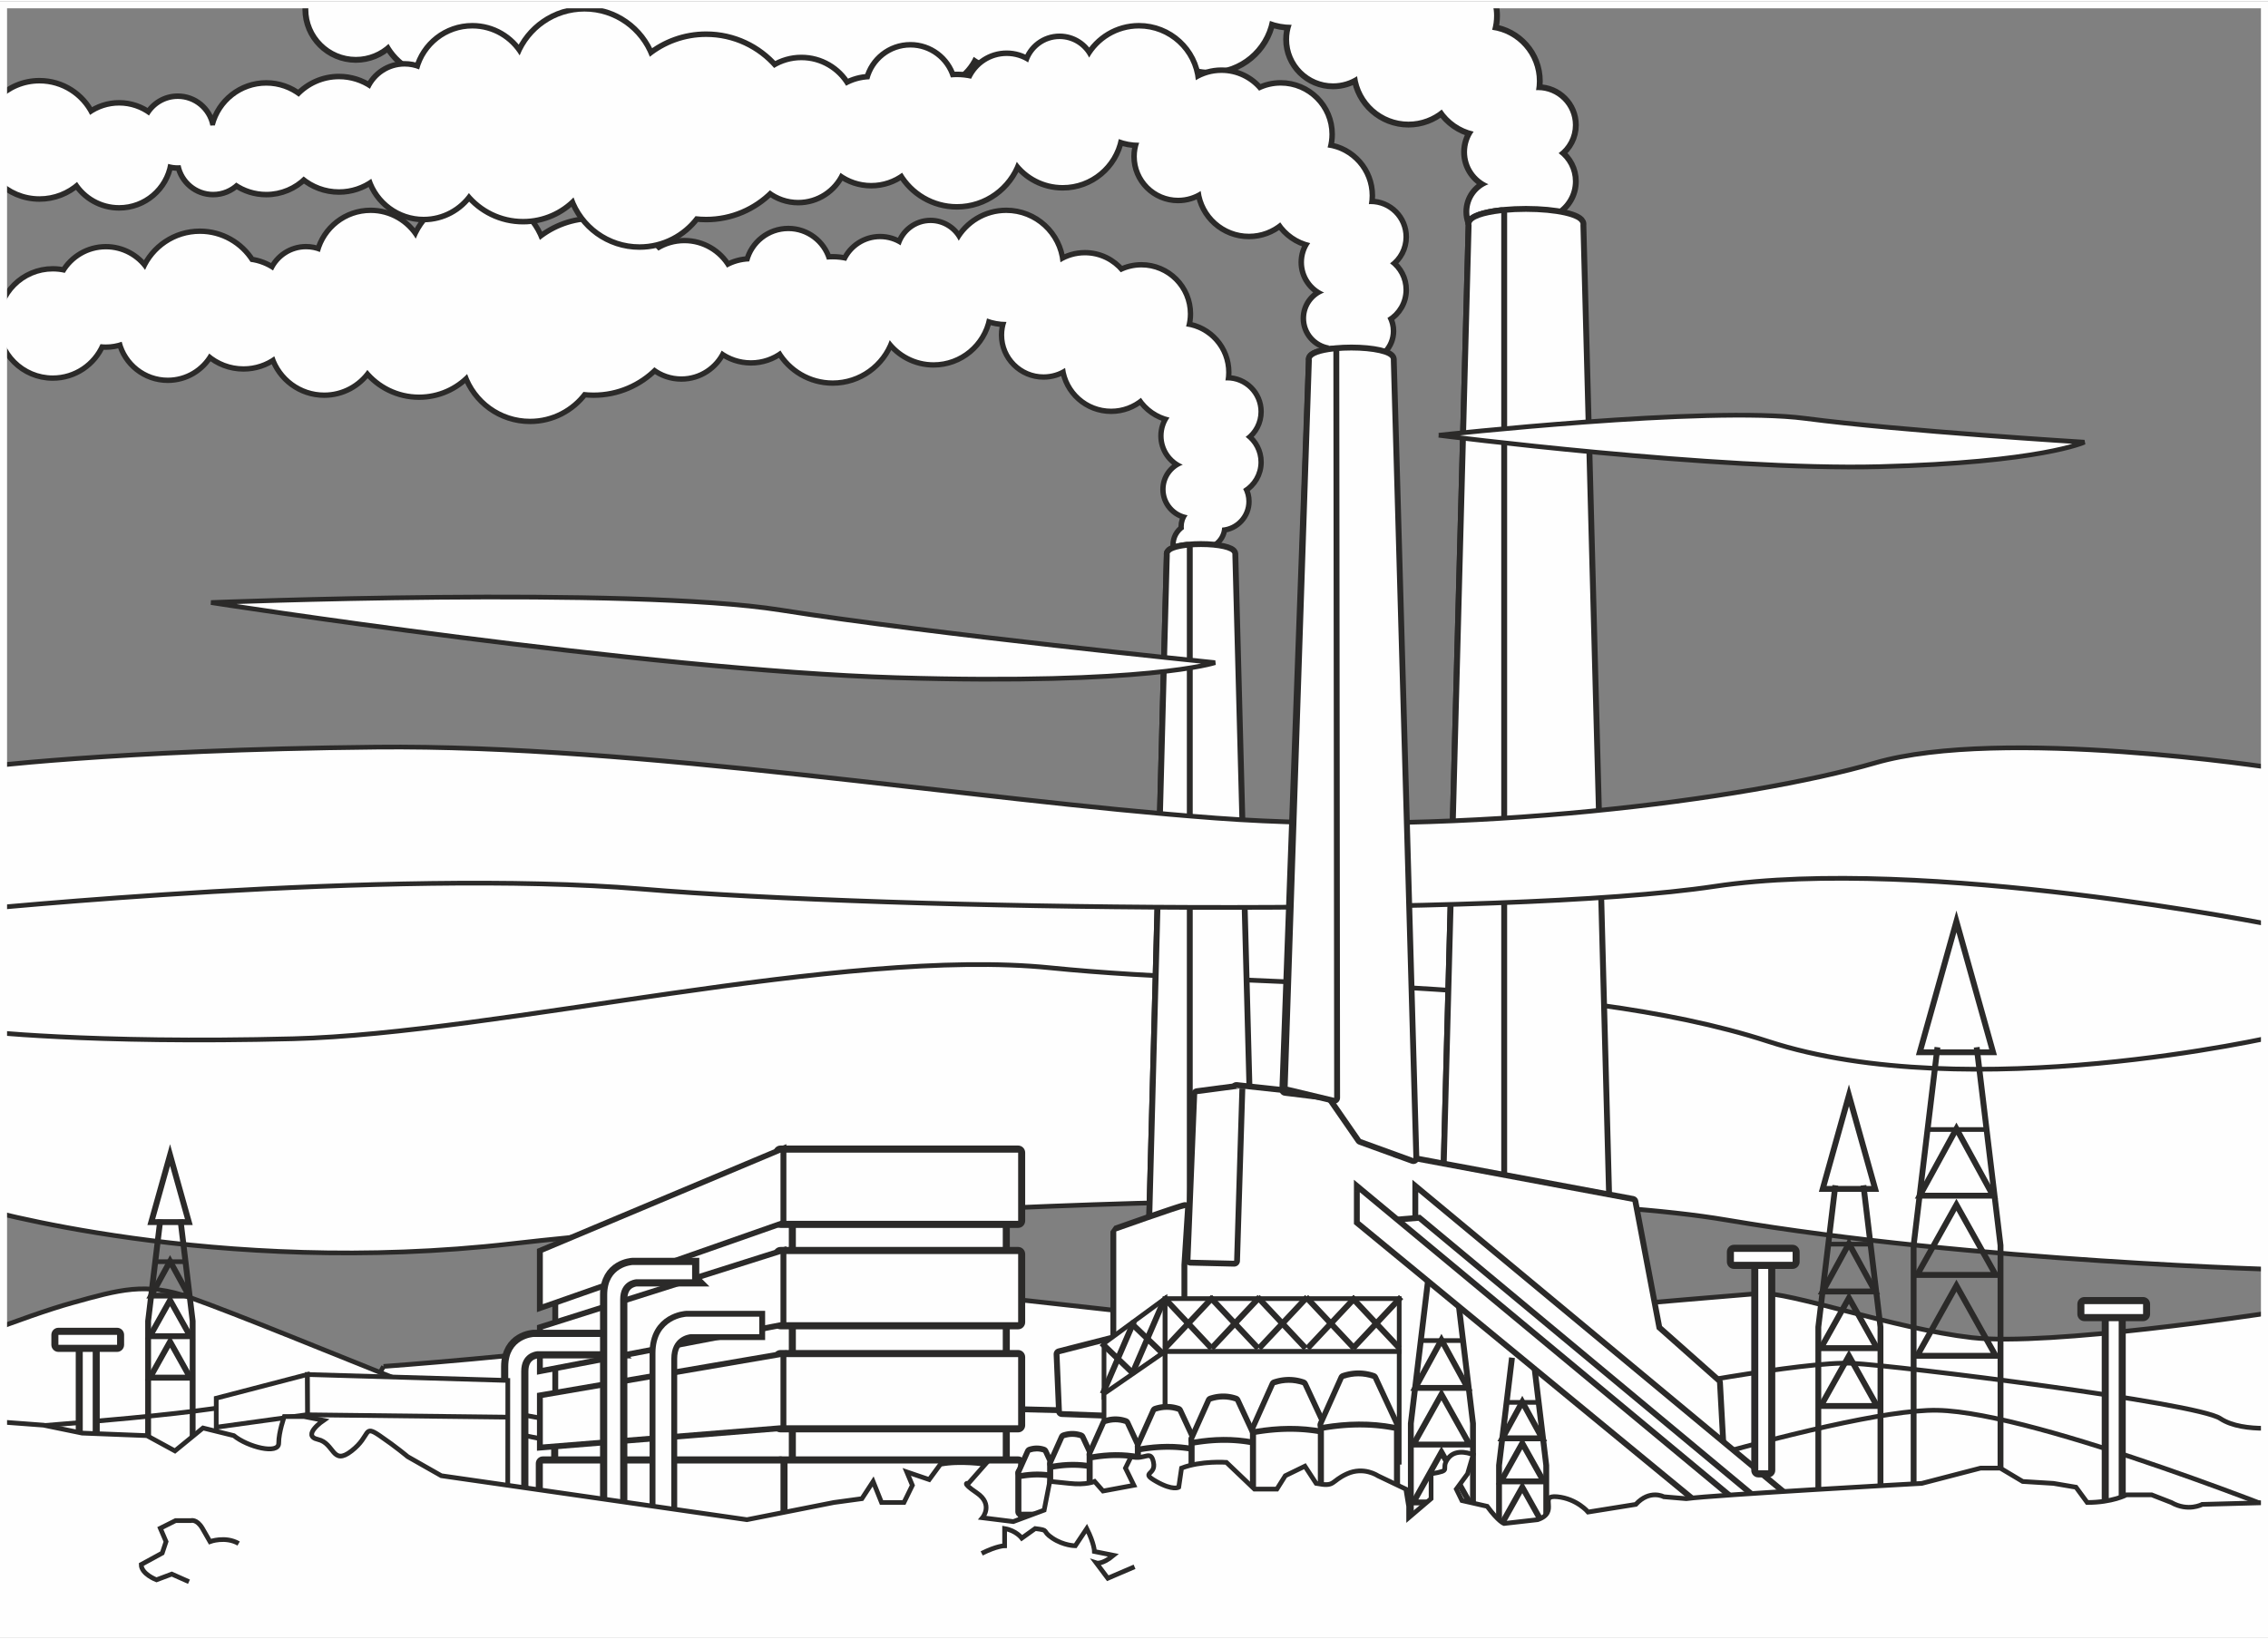 <?xml version="1.0" encoding="UTF-8"?>
<!DOCTYPE svg PUBLIC "-//W3C//DTD SVG 1.1//EN" "http://www.w3.org/Graphics/SVG/1.1/DTD/svg11.dtd">
<!-- Creator: CorelDRAW X7 -->
<svg xmlns="http://www.w3.org/2000/svg" xml:space="preserve" width="249px" height="180px" version="1.1" style="shape-rendering:geometricPrecision; text-rendering:geometricPrecision; image-rendering:optimizeQuality; fill-rule:evenodd; clip-rule:evenodd"
viewBox="0 0 1143393 825278"
 xmlns:xlink="http://www.w3.org/1999/xlink">
 <rect x="0" y="0" width="1143393" height="825278" fill="#808080" stroke="none"/>
 <defs>
  <style type="text/css">
   <![CDATA[
    .str9 {stroke:#FEFEFE;stroke-width:3554.73}
    .str0 {stroke:#2B2A29;stroke-width:2369.82}
    .str8 {stroke:#2B2A29;stroke-width:5924.54}
    .str6 {stroke:#2B2A29;stroke-width:7242.16}
    .str7 {stroke:#2B2A29;stroke-width:7242.16}
    .str4 {stroke:#2B2A29;stroke-width:5566.7;stroke-linejoin:round}
    .str3 {stroke:#2B2A29;stroke-width:5924.54;stroke-linejoin:round}
    .str5 {stroke:#2B2A29;stroke-width:5924.54;stroke-linejoin:round}
    .str2 {stroke:#2B2A29;stroke-width:5924.54;stroke-linejoin:round}
    .str1 {stroke:#2B2A29;stroke-width:5397.26;stroke-linejoin:round}
    .fil1 {fill:none}
    .fil3 {fill:none;fill-rule:nonzero}
    .fil0 {fill:#FEFEFE}
    .fil4 {fill:#FEFEFE;fill-rule:nonzero}
    .fil2 {fill:#2B2A29;fill-rule:nonzero}
   ]]>
  </style>
   <clipPath id="id0">
    <path d="M1777 823501l1139839 0 0 -821724 -1139839 0 0 821724z"/>
   </clipPath>
 </defs>
 <g id="Слой_x0020_1">
  <g>
  </g>
  <g style="clip-path:url(#id0)">
   <g>
    <g id="_864968512">
     <path class="fil0 str0" d="M193351 688362c0,0 76962,-5575 130500,-13384 53538,-7808 97039,-25654 117115,-26769 20076,-1115 217500,24537 233114,22307 15615,-2230 198538,-17846 213037,-18961 14500,-1115 68039,17845 107077,22307 39038,4463 148346,-12268 148346,-12268l0 73615 -1116 47961 -842111 -10039 -122693 -54653 16731 -30116z"/>
     <path class="fil0 str0" d="M-12756 607920c0,0 121450,35766 271115,18545 149664,-17222 487024,-33118 612154,-11923 125130,21196 283382,25170 283382,25170l-4907 -133796 -253940 -27820 -491931 -17220 -417100 37092 1227 109952z"/>
     <path class="fil0 str0" d="M-11529 519163c0,0 56430,6625 159479,3974 103048,-2649 277247,-46365 381523,-35768 104275,10599 260073,3975 361895,37093 101821,33118 256394,-2650 256394,-2650l1226 -55637 -39257 -35768 -511560 0 -613380 3975 3680 84781z"/>
     <g>
      <path class="fil1 str1" d="M611972 272868c51,400 78,807 78,1220 0,2008 -612,3870 -1659,5414 3375,1507 5726,4894 5726,8828 0,5337 -4325,9664 -9663,9664 -5337,0 -9663,-4327 -9663,-9664 0,-2006 611,-3868 1658,-5414 -3375,-1506 -5726,-4893 -5726,-8828 0,-3284 1640,-6186 4144,-7931 -50,-401 -76,-810 -76,-1223 0,-2163 711,-4161 1912,-5771 -6277,-1029 -11067,-6479 -11067,-13047 0,-5698 3603,-10554 8654,-12414 -5681,-2383 -9671,-7998 -9671,-14544 0,-3441 1104,-6626 2975,-9218 -5996,-1351 -11119,-5004 -14396,-9981 -4065,3410 -9306,5467 -15029,5467 -11947,0 -21805,-8961 -23219,-20528 -3120,2044 -6849,3233 -10857,3233 -10953,0 -19835,-8880 -19835,-19834 0,-2320 401,-4545 1132,-6615l-114 1c-3408,0 -6670,-622 -9681,-1757 -2493,12600 -13608,22102 -26940,22102 -9058,0 -17093,-4387 -22096,-11154 -4198,11834 -15493,20312 -28766,20312 -11225,0 -21033,-6063 -26333,-15090 -4150,3089 -9293,4918 -14864,4918 -5532,0 -10643,-1805 -14777,-4854 -3550,7670 -11311,12991 -20319,12991 -5116,0 -9830,-1719 -13600,-4607 -7830,7872 -18670,12744 -30648,12744 -1731,0 -3436,-104 -5114,-302 -6119,8211 -15904,13527 -26929,13527 -14679,0 -27154,-9423 -31717,-22550 -6109,6373 -14707,10342 -24231,10342 -10521,0 -19908,-4840 -26062,-12414 -4775,6887 -12734,11397 -21748,11397 -11752,0 -21710,-7665 -25156,-18266 -4361,3171 -9729,5043 -15534,5043 -6610,0 -12656,-2427 -17291,-6437 -4122,7260 -11923,12160 -20868,12160 -11212,0 -20625,-7695 -23251,-18091 -2497,881 -5182,1361 -7979,1361 -921,0 -1830,-54 -2723,-155 -4035,9280 -13282,15770 -24045,15770 -14478,0 -26213,-11735 -26213,-26213 0,-14474 11735,-26210 26213,-26210 2090,0 4122,246 6071,708 4165,-7097 11874,-11861 20697,-11861 8190,0 15421,4108 19748,10374 4621,-10698 15262,-18183 27655,-18183 10753,0 20189,5637 25516,14116 4170,557 8031,2084 11353,4349 2891,-6306 9259,-10687 16650,-10687 2472,0 4829,489 6978,1377 2988,-11333 13305,-19689 25575,-19689 9675,0 18134,5197 22746,12950 4952,-12357 17039,-21086 31166,-21086 14373,0 26636,9034 31422,21733 7409,-5960 16822,-9528 27071,-9528 13044,0 24739,5778 32666,14915 3808,-2359 8299,-3724 13110,-3724 9148,0 17145,4931 21480,12281 3336,-1854 7145,-2966 11198,-3108 2253,-8784 10224,-15276 19708,-15276 9160,0 16906,6056 19456,14380 962,-91 1937,-138 2923,-138 2341,0 4621,264 6812,764 2982,-6457 9514,-10938 17092,-10938 3816,0 7366,1136 10330,3088 1951,-6495 7974,-11226 15101,-11226 6254,0 11657,3640 14206,8919 4709,-8358 13665,-14006 23942,-14006 14292,0 26036,10923 27342,24874 3580,-2224 7804,-3511 12330,-3511 7280,0 13784,3326 18076,8542 3133,-1560 6666,-2438 10403,-2438 12922,0 23397,10476 23397,23396 0,2192 -302,4311 -866,6322 11406,1563 20195,11345 20195,23178 0,1396 -124,2762 -358,4092 288,-16 576,-25 866,-25 8708,0 15767,7059 15767,15769 0,5218 -2536,9844 -6444,12715 3908,2868 6444,7496 6444,12715 0,5756 -3086,10792 -7693,13544 1014,1872 1590,4014 1590,6291 0,6964 -5385,12673 -12219,13187 -148,3091 -1749,5800 -4134,7463z"/>
      <path id="1" class="fil0" d="M611972 272868c51,400 78,807 78,1220 0,2008 -612,3870 -1659,5414 3375,1507 5726,4894 5726,8828 0,5337 -4325,9664 -9663,9664 -5337,0 -9663,-4327 -9663,-9664 0,-2006 611,-3868 1658,-5414 -3375,-1506 -5726,-4893 -5726,-8828 0,-3284 1640,-6186 4144,-7931 -50,-401 -76,-810 -76,-1223 0,-2163 711,-4161 1912,-5771 -6277,-1029 -11067,-6479 -11067,-13047 0,-5698 3603,-10554 8654,-12414 -5681,-2383 -9671,-7998 -9671,-14544 0,-3441 1104,-6626 2975,-9218 -5996,-1351 -11119,-5004 -14396,-9981 -4065,3410 -9306,5467 -15029,5467 -11947,0 -21805,-8961 -23219,-20528 -3120,2044 -6849,3233 -10857,3233 -10953,0 -19835,-8880 -19835,-19834 0,-2320 401,-4545 1132,-6615l-114 1c-3408,0 -6670,-622 -9681,-1757 -2493,12600 -13608,22102 -26940,22102 -9058,0 -17093,-4387 -22096,-11154 -4198,11834 -15493,20312 -28766,20312 -11225,0 -21033,-6063 -26333,-15090 -4150,3089 -9293,4918 -14864,4918 -5532,0 -10643,-1805 -14777,-4854 -3550,7670 -11311,12991 -20319,12991 -5116,0 -9830,-1719 -13600,-4607 -7830,7872 -18670,12744 -30648,12744 -1731,0 -3436,-104 -5114,-302 -6119,8211 -15904,13527 -26929,13527 -14679,0 -27154,-9423 -31717,-22550 -6109,6373 -14707,10342 -24231,10342 -10521,0 -19908,-4840 -26062,-12414 -4775,6887 -12734,11397 -21748,11397 -11752,0 -21710,-7665 -25156,-18266 -4361,3171 -9729,5043 -15534,5043 -6610,0 -12656,-2427 -17291,-6437 -4122,7260 -11923,12160 -20868,12160 -11212,0 -20625,-7695 -23251,-18091 -2497,881 -5182,1361 -7979,1361 -921,0 -1830,-54 -2723,-155 -4035,9280 -13282,15770 -24045,15770 -14478,0 -26213,-11735 -26213,-26213 0,-14474 11735,-26210 26213,-26210 2090,0 4122,246 6071,708 4165,-7097 11874,-11861 20697,-11861 8190,0 15421,4108 19748,10374 4621,-10698 15262,-18183 27655,-18183 10753,0 20189,5637 25516,14116 4170,557 8031,2084 11353,4349 2891,-6306 9259,-10687 16650,-10687 2472,0 4829,489 6978,1377 2988,-11333 13305,-19689 25575,-19689 9675,0 18134,5197 22746,12950 4952,-12357 17039,-21086 31166,-21086 14373,0 26636,9034 31422,21733 7409,-5960 16822,-9528 27071,-9528 13044,0 24739,5778 32666,14915 3808,-2359 8299,-3724 13110,-3724 9148,0 17145,4931 21480,12281 3336,-1854 7145,-2966 11198,-3108 2253,-8784 10224,-15276 19708,-15276 9160,0 16906,6056 19456,14380 962,-91 1937,-138 2923,-138 2341,0 4621,264 6812,764 2982,-6457 9514,-10938 17092,-10938 3816,0 7366,1136 10330,3088 1951,-6495 7974,-11226 15101,-11226 6254,0 11657,3640 14206,8919 4709,-8358 13665,-14006 23942,-14006 14292,0 26036,10923 27342,24874 3580,-2224 7804,-3511 12330,-3511 7280,0 13784,3326 18076,8542 3133,-1560 6666,-2438 10403,-2438 12922,0 23397,10476 23397,23396 0,2192 -302,4311 -866,6322 11406,1563 20195,11345 20195,23178 0,1396 -124,2762 -358,4092 288,-16 576,-25 866,-25 8708,0 15767,7059 15767,15769 0,5218 -2536,9844 -6444,12715 3908,2868 6444,7496 6444,12715 0,5756 -3086,10792 -7693,13544 1014,1872 1590,4014 1590,6291 0,6964 -5385,12673 -12219,13187 -148,3091 -1749,5800 -4134,7463z"/>
     </g>
     <g>
      <path class="fil1 str2" d="M605494 275188c8739,0 15823,1600 15823,3572 0,67 -8,133 -24,199l9338 352265 -24474 0 -1290 0 -24475 0 9335 -352166c-35,-99 -55,-197 -55,-298 0,-1972 7085,-3572 15822,-3572z"/>
      <path id="1" class="fil0" d="M605494 275188c8739,0 15823,1600 15823,3572 0,67 -8,133 -24,199l9338 352265 -24474 0 -1290 0 -24475 0 9335 -352166c-35,-99 -55,-197 -55,-298 0,-1972 7085,-3572 15822,-3572z"/>
     </g>
     <g>
      <path class="fil1 str2" d="M598340 631224l-17948 0 9335 -352166c-35,-99 -55,-197 -55,-298 0,-1392 3525,-2596 8668,-3186l0 355650z"/>
      <path id="1" class="fil0" d="M598340 631224l-17948 0 9335 -352166c-35,-99 -55,-197 -55,-298 0,-1392 3525,-2596 8668,-3186l0 355650z"/>
     </g>
     <path class="fil0 str0" d="M827855 701358c0,0 82132,-15898 105977,-14573 23844,1326 173536,19870 185459,27819 11923,7948 35767,3974 35767,3974l2650 84782 -435939 -25723c0,0 103436,-76279 106086,-76279z"/>
     <path class="fil0 str0" d="M1165656 767593c0,0 -138264,-56128 -188905,-57115 -50641,-987 -218638,54680 -218638,54680l12779 18332 31793 38416 349725 1325c0,0 11921,-50339 13246,-55638z"/>
     <g>
      <path class="fil1 str3" d="M767897 135987c56,448 86,903 86,1365 0,2239 -682,4318 -1852,6043 3768,1682 6394,5462 6394,9854 0,5958 -4830,10787 -10788,10787 -5957,0 -10787,-4829 -10787,-10787 0,-2240 683,-4319 1851,-6043 -3767,-1683 -6393,-5462 -6393,-9854 0,-3667 1831,-6908 4627,-8856 -55,-448 -85,-903 -85,-1364 0,-2414 794,-4644 2135,-6443 -7007,-1148 -12354,-7232 -12354,-14564 0,-6359 4022,-11780 9660,-13856 -6341,-2661 -10796,-8928 -10796,-16236 0,-3841 1232,-7396 3321,-10290 -6692,-1508 -12413,-5585 -16069,-11142 -4539,3807 -10390,6103 -16778,6103 -13337,0 -24340,-10003 -25918,-22915 -3483,2282 -7646,3611 -12121,3611 -12226,0 -22141,-9915 -22141,-22143 0,-2589 447,-5074 1263,-7384l-127 2c-3804,0 -7444,-695 -10806,-1962 -2783,14065 -15190,24673 -30073,24673 -10112,0 -19082,-4899 -24665,-12452 -4687,13211 -17295,22675 -32112,22675 -12529,0 -23478,-6768 -29395,-16845 -4632,3448 -10373,5488 -16593,5488 -6175,0 -11878,-2013 -16494,-5417 -3963,8561 -12627,14502 -22682,14502 -5711,0 -10974,-1920 -15182,-5144 -8740,8788 -20841,14228 -34212,14228 -1932,0 -3835,-119 -5708,-338 -6831,9164 -17754,15099 -30061,15099 -16386,0 -30312,-10519 -35404,-25171 -6820,7113 -16419,11545 -27050,11545 -11744,0 -22223,-5405 -29093,-13859 -5330,7688 -14216,12724 -24277,12724 -13118,0 -24235,-8558 -28081,-20392 -4869,3540 -10861,5629 -17340,5629 -11174,0 -20897,-6207 -25911,-15360 -4297,4065 -10096,6558 -16478,6558 -13244,0 -23980,-10736 -23980,-23980 0,-13244 10736,-23980 23980,-23980 7708,0 14565,3636 18952,9287 5397,-7035 13886,-11570 23437,-11570 6160,0 11880,1888 16614,5116 3226,-7040 10336,-11931 18586,-11931 2759,0 5389,549 7789,1538 3335,-12650 14851,-21976 28549,-21976 10799,0 20243,5799 25390,14453 5529,-13793 19023,-23538 34792,-23538 16044,0 29733,10085 35075,24261 8269,-6653 18778,-10636 30219,-10636 14562,0 27615,6450 36464,16649 4253,-2634 9266,-4157 14635,-4157 10213,0 19140,5505 23978,13709 3725,-2069 7975,-3311 12500,-3469 2516,-9806 11412,-17052 21999,-17052 10226,0 18872,6759 21719,16054 1074,-103 2162,-157 3263,-157 2614,0 5159,295 7605,852 3329,-7206 10620,-12209 19079,-12209 4260,0 8222,1270 11533,3448 2175,-7249 8900,-12533 16856,-12533 6982,0 13013,4065 15857,9957 5257,-9330 15255,-15633 26726,-15633 15955,0 29065,12191 30523,27765 3996,-2483 8711,-3919 13762,-3919 8128,0 15389,3712 20178,9535 3499,-1741 7442,-2722 11615,-2722 14423,0 26117,11695 26117,26118 0,2445 -337,4812 -967,7057 12732,1744 22543,12664 22543,25873 0,1559 -138,3084 -399,4567 320,-16 641,-27 966,-27 9721,0 17601,7881 17601,17602 0,5825 -2833,10989 -7194,14193 4361,3204 7194,8368 7194,14194 0,6427 -3445,12048 -8588,15120 1132,2089 1775,4481 1775,7023 0,7775 -6011,14146 -13639,14718 -166,3451 -1953,6477 -4615,8331z"/>
      <path id="1" class="fil0" d="M767897 135987c56,448 86,903 86,1365 0,2239 -682,4318 -1852,6043 3768,1682 6394,5462 6394,9854 0,5958 -4830,10787 -10788,10787 -5957,0 -10787,-4829 -10787,-10787 0,-2240 683,-4319 1851,-6043 -3767,-1683 -6393,-5462 -6393,-9854 0,-3667 1831,-6908 4627,-8856 -55,-448 -85,-903 -85,-1364 0,-2414 794,-4644 2135,-6443 -7007,-1148 -12354,-7232 -12354,-14564 0,-6359 4022,-11780 9660,-13856 -6341,-2661 -10796,-8928 -10796,-16236 0,-3841 1232,-7396 3321,-10290 -6692,-1508 -12413,-5585 -16069,-11142 -4539,3807 -10390,6103 -16778,6103 -13337,0 -24340,-10003 -25918,-22915 -3483,2282 -7646,3611 -12121,3611 -12226,0 -22141,-9915 -22141,-22143 0,-2589 447,-5074 1263,-7384l-127 2c-3804,0 -7444,-695 -10806,-1962 -2783,14065 -15190,24673 -30073,24673 -10112,0 -19082,-4899 -24665,-12452 -4687,13211 -17295,22675 -32112,22675 -12529,0 -23478,-6768 -29395,-16845 -4632,3448 -10373,5488 -16593,5488 -6175,0 -11878,-2013 -16494,-5417 -3963,8561 -12627,14502 -22682,14502 -5711,0 -10974,-1920 -15182,-5144 -8740,8788 -20841,14228 -34212,14228 -1932,0 -3835,-119 -5708,-338 -6831,9164 -17754,15099 -30061,15099 -16386,0 -30312,-10519 -35404,-25171 -6820,7113 -16419,11545 -27050,11545 -11744,0 -22223,-5405 -29093,-13859 -5330,7688 -14216,12724 -24277,12724 -13118,0 -24235,-8558 -28081,-20392 -4869,3540 -10861,5629 -17340,5629 -11174,0 -20897,-6207 -25911,-15360 -4297,4065 -10096,6558 -16478,6558 -13244,0 -23980,-10736 -23980,-23980 0,-13244 10736,-23980 23980,-23980 7708,0 14565,3636 18952,9287 5397,-7035 13886,-11570 23437,-11570 6160,0 11880,1888 16614,5116 3226,-7040 10336,-11931 18586,-11931 2759,0 5389,549 7789,1538 3335,-12650 14851,-21976 28549,-21976 10799,0 20243,5799 25390,14453 5529,-13793 19023,-23538 34792,-23538 16044,0 29733,10085 35075,24261 8269,-6653 18778,-10636 30219,-10636 14562,0 27615,6450 36464,16649 4253,-2634 9266,-4157 14635,-4157 10213,0 19140,5505 23978,13709 3725,-2069 7975,-3311 12500,-3469 2516,-9806 11412,-17052 21999,-17052 10226,0 18872,6759 21719,16054 1074,-103 2162,-157 3263,-157 2614,0 5159,295 7605,852 3329,-7206 10620,-12209 19079,-12209 4260,0 8222,1270 11533,3448 2175,-7249 8900,-12533 16856,-12533 6982,0 13013,4065 15857,9957 5257,-9330 15255,-15633 26726,-15633 15955,0 29065,12191 30523,27765 3996,-2483 8711,-3919 13762,-3919 8128,0 15389,3712 20178,9535 3499,-1741 7442,-2722 11615,-2722 14423,0 26117,11695 26117,26118 0,2445 -337,4812 -967,7057 12732,1744 22543,12664 22543,25873 0,1559 -138,3084 -399,4567 320,-16 641,-27 966,-27 9721,0 17601,7881 17601,17602 0,5825 -2833,10989 -7194,14193 4361,3204 7194,8368 7194,14194 0,6427 -3445,12048 -8588,15120 1132,2089 1775,4481 1775,7023 0,7775 -6011,14146 -13639,14718 -166,3451 -1953,6477 -4615,8331z"/>
     </g>
     <g>
      <path class="fil1 str4" d="M683990 187947c53,419 80,846 80,1281 0,2104 -641,4057 -1738,5678 3539,1580 6006,5131 6006,9257 0,5598 -4538,10136 -10135,10136 -5597,0 -10135,-4538 -10135,-10136 0,-2103 640,-4056 1738,-5678 -3539,-1580 -6007,-5132 -6007,-9257 0,-3446 1721,-6490 4348,-8321 -52,-419 -79,-847 -79,-1281 0,-2269 744,-4364 2006,-6055 -6584,-1078 -11608,-6794 -11608,-13683 0,-5974 3778,-11067 9075,-13019 -5957,-2501 -10142,-8388 -10142,-15253 0,-3610 1158,-6951 3120,-9669 -6287,-1416 -11663,-5248 -15099,-10470 -4264,3580 -9760,5735 -15762,5735 -12530,0 -22870,-9397 -24352,-21528 -3273,2143 -7183,3391 -11387,3391 -11488,0 -20804,-9316 -20804,-20803 0,-2434 420,-4769 1188,-6938l-121 0c-3574,0 -6992,-653 -10151,-1843 -2617,13216 -14273,23183 -28257,23183 -9502,0 -17929,-4602 -23174,-11699 -4405,12411 -16249,21303 -30170,21303 -11772,0 -22060,-6357 -27618,-15827 -4354,3239 -9749,5157 -15591,5157 -5802,0 -11161,-1891 -15497,-5091 -3725,8046 -11865,13627 -21311,13627 -5368,0 -10310,-1803 -14265,-4832 -8213,8255 -19581,13365 -32145,13365 -1815,0 -3602,-110 -5361,-316 -6419,8610 -16681,14186 -28245,14186 -15394,0 -28480,-9882 -33264,-23649 -6409,6683 -15426,10847 -25416,10847 -11034,0 -20879,-5076 -27335,-13022 -5007,7223 -13355,11954 -22808,11954 -12324,0 -22771,-8039 -26382,-19157 -4575,3325 -10205,5288 -16294,5288 -6782,0 -12995,-2435 -17814,-6478 -4837,4799 -11497,7764 -18849,7764 -5623,0 -10840,-1736 -15147,-4697 -3010,2908 -7107,4697 -11622,4697 -8115,0 -14881,-5779 -16407,-13447 -474,41 -954,62 -1438,62 -1681,0 -3303,-249 -4832,-710 -2042,11808 -12335,20789 -24727,20789 -8927,0 -16767,-4663 -21215,-11686 -5029,4490 -11663,7223 -18935,7223 -15707,0 -28441,-12734 -28441,-28440 0,-15707 12734,-28442 28441,-28442 11191,0 20870,6466 25513,15865 4120,-2963 9174,-4711 14637,-4711 5652,0 10867,1870 15062,5023 2893,-5005 8302,-8373 14497,-8373 8115,0 14881,5779 16407,13447 474,-41 954,-62 1438,-62 281,0 562,7 839,20 2965,-11555 13449,-20095 25930,-20095 6170,0 11851,2088 16379,5595 5063,-5425 12277,-8820 20284,-8820 5788,0 11162,1774 15609,4806 3033,-6614 9711,-11208 17464,-11208 2591,0 5062,514 7317,1444 3134,-11886 13956,-20648 26824,-20648 10146,0 19019,5449 23856,13580 5196,-12960 17873,-22116 32689,-22116 15075,0 27936,9477 32955,22794 7769,-6249 17643,-9991 28391,-9991 13684,0 25946,6059 34261,15642 3995,-2474 8705,-3907 13750,-3907 9596,0 17984,5172 22529,12880 3499,-1943 7495,-3110 11746,-3260 2363,-9211 10721,-16020 20670,-16020 9607,0 17730,6352 20404,15083 1010,-96 2031,-147 3067,-147 2455,0 4846,278 7145,802 3128,-6771 9977,-11472 17926,-11472 4002,0 7724,1193 10835,3240 2044,-6811 8361,-11775 15837,-11775 6560,0 12226,3819 14898,9354 4939,-8765 14334,-14688 25111,-14688 14990,0 27308,11454 28677,26087 3756,-2333 8185,-3682 12931,-3682 7637,0 14458,3489 18958,8958 3289,-1635 6994,-2556 10913,-2556 13552,0 24539,10987 24539,24540 0,2297 -317,4519 -908,6628 11962,1639 21180,11900 21180,24311 0,1464 -129,2897 -375,4290 301,-16 603,-26 907,-26 9134,0 16538,7406 16538,16538 0,5473 -2661,10327 -6760,13335 4099,3011 6760,7863 6760,13337 0,6039 -3237,11319 -8069,14206 1063,1964 1667,4210 1667,6599 0,7304 -5647,13290 -12815,13829 -156,3242 -1834,6085 -4335,7828z"/>
      <path id="1" class="fil0" d="M683990 187947c53,419 80,846 80,1281 0,2104 -641,4057 -1738,5678 3539,1580 6006,5131 6006,9257 0,5598 -4538,10136 -10135,10136 -5597,0 -10135,-4538 -10135,-10136 0,-2103 640,-4056 1738,-5678 -3539,-1580 -6007,-5132 -6007,-9257 0,-3446 1721,-6490 4348,-8321 -52,-419 -79,-847 -79,-1281 0,-2269 744,-4364 2006,-6055 -6584,-1078 -11608,-6794 -11608,-13683 0,-5974 3778,-11067 9075,-13019 -5957,-2501 -10142,-8388 -10142,-15253 0,-3610 1158,-6951 3120,-9669 -6287,-1416 -11663,-5248 -15099,-10470 -4264,3580 -9760,5735 -15762,5735 -12530,0 -22870,-9397 -24352,-21528 -3273,2143 -7183,3391 -11387,3391 -11488,0 -20804,-9316 -20804,-20803 0,-2434 420,-4769 1188,-6938l-121 0c-3574,0 -6992,-653 -10151,-1843 -2617,13216 -14273,23183 -28257,23183 -9502,0 -17929,-4602 -23174,-11699 -4405,12411 -16249,21303 -30170,21303 -11772,0 -22060,-6357 -27618,-15827 -4354,3239 -9749,5157 -15591,5157 -5802,0 -11161,-1891 -15497,-5091 -3725,8046 -11865,13627 -21311,13627 -5368,0 -10310,-1803 -14265,-4832 -8213,8255 -19581,13365 -32145,13365 -1815,0 -3602,-110 -5361,-316 -6419,8610 -16681,14186 -28245,14186 -15394,0 -28480,-9882 -33264,-23649 -6409,6683 -15426,10847 -25416,10847 -11034,0 -20879,-5076 -27335,-13022 -5007,7223 -13355,11954 -22808,11954 -12324,0 -22771,-8039 -26382,-19157 -4575,3325 -10205,5288 -16294,5288 -6782,0 -12995,-2435 -17814,-6478 -4837,4799 -11497,7764 -18849,7764 -5623,0 -10840,-1736 -15147,-4697 -3010,2908 -7107,4697 -11622,4697 -8115,0 -14881,-5779 -16407,-13447 -474,41 -954,62 -1438,62 -1681,0 -3303,-249 -4832,-710 -2042,11808 -12335,20789 -24727,20789 -8927,0 -16767,-4663 -21215,-11686 -5029,4490 -11663,7223 -18935,7223 -15707,0 -28441,-12734 -28441,-28440 0,-15707 12734,-28442 28441,-28442 11191,0 20870,6466 25513,15865 4120,-2963 9174,-4711 14637,-4711 5652,0 10867,1870 15062,5023 2893,-5005 8302,-8373 14497,-8373 8115,0 14881,5779 16407,13447 474,-41 954,-62 1438,-62 281,0 562,7 839,20 2965,-11555 13449,-20095 25930,-20095 6170,0 11851,2088 16379,5595 5063,-5425 12277,-8820 20284,-8820 5788,0 11162,1774 15609,4806 3033,-6614 9711,-11208 17464,-11208 2591,0 5062,514 7317,1444 3134,-11886 13956,-20648 26824,-20648 10146,0 19019,5449 23856,13580 5196,-12960 17873,-22116 32689,-22116 15075,0 27936,9477 32955,22794 7769,-6249 17643,-9991 28391,-9991 13684,0 25946,6059 34261,15642 3995,-2474 8705,-3907 13750,-3907 9596,0 17984,5172 22529,12880 3499,-1943 7495,-3110 11746,-3260 2363,-9211 10721,-16020 20670,-16020 9607,0 17730,6352 20404,15083 1010,-96 2031,-147 3067,-147 2455,0 4846,278 7145,802 3128,-6771 9977,-11472 17926,-11472 4002,0 7724,1193 10835,3240 2044,-6811 8361,-11775 15837,-11775 6560,0 12226,3819 14898,9354 4939,-8765 14334,-14688 25111,-14688 14990,0 27308,11454 28677,26087 3756,-2333 8185,-3682 12931,-3682 7637,0 14458,3489 18958,8958 3289,-1635 6994,-2556 10913,-2556 13552,0 24539,10987 24539,24540 0,2297 -317,4519 -908,6628 11962,1639 21180,11900 21180,24311 0,1464 -129,2897 -375,4290 301,-16 603,-26 907,-26 9134,0 16538,7406 16538,16538 0,5473 -2661,10327 -6760,13335 4099,3011 6760,7863 6760,13337 0,6039 -3237,11319 -8069,14206 1063,1964 1667,4210 1667,6599 0,7304 -5647,13290 -12815,13829 -156,3242 -1834,6085 -4335,7828z"/>
     </g>
     <g>
      <path class="fil1 str3" d="M769291 106178c15197,0 27516,2781 27516,6213 0,115 -15,230 -42,345l16237 612577 -42560 0 -2242 0 -42561 0 16233 -612405c-61,-171 -96,-343 -96,-517 0,-3432 12320,-6213 27515,-6213z"/>
      <path id="1" class="fil0" d="M769291 106178c15197,0 27516,2781 27516,6213 0,115 -15,230 -42,345l16237 612577 -42560 0 -2242 0 -42561 0 16233 -612405c-61,-171 -96,-343 -96,-517 0,-3432 12320,-6213 27515,-6213z"/>
     </g>
     <g>
      <path class="fil1 str3" d="M756848 725313l-31209 0 16233 -612405c-61,-171 -96,-343 -96,-517 0,-2421 6130,-4516 15072,-5542l0 618464z"/>
      <path id="1" class="fil0" d="M756848 725313l-31209 0 16233 -612405c-61,-171 -96,-343 -96,-517 0,-2421 6130,-4516 15072,-5542l0 618464z"/>
     </g>
     <g>
      <path class="fil2" d="M703011 579951l120545 22511 -1078 5825 -120545 -22511 -2337 -2258 3415 -3567zm-1078 5825c-1600,-298 -2657,-1846 -2359,-3454 297,-1608 1837,-2669 3437,-2371l-1078 5825zm-2672 -30580l6087 27014 -5752 1308 -6087 -27014 3191 -3600 2561 2292zm-5752 1308c-359,-1595 638,-3183 2225,-3543 1588,-360 3168,640 3527,2235l-5752 1308zm-69868 -11478l73059 7878 -630 5892 -73059 -7879 -2633 -2945 3263 -2946zm-630 5891c-1619,-174 -2790,-1636 -2617,-3262 173,-1625 1628,-2803 3247,-2629l-630 5891zm-2633 84847l0 -87792 5896 0 0 87792 -2948 2962 -2948 -2962zm5896 0c0,1635 -1320,2962 -2948,2962 -1628,0 -2948,-1327 -2948,-2962l5896 0zm-32170 -2962l29222 0 0 5924 -29222 0 -2948 -2962 2948 -2962zm0 5924c-1628,0 -2948,-1327 -2948,-2962 0,-1635 1320,-2962 2948,-2962l0 5924zm-2948 74700l0 -77662 5896 0 0 77662 -3022 2961 -2874 -2961zm5896 0c0,1636 -1320,2963 -2948,2963 -1628,0 -2948,-1327 -2948,-2963l5896 0zm-92980 -5212l90105 2251 -147 5922 -90105 -2251 -2875 -2961 3022 -2961zm-147 5922c-1627,-40 -2914,-1399 -2873,-3034 40,-1636 1393,-2928 3020,-2888l-147 5922zm-2875 17299l0 -20260 5897 0 0 20260 -2150 2850 -3747 -2850zm5897 0c0,1635 -1320,2962 -2949,2962 -1628,0 -2948,-1327 -2948,-2962l5897 0zm-63411 14031l59664 -16882 1597 5701 -59664 16883 -3746 -2851 2149 -2851zm1597 5702c-1566,443 -3195,-474 -3636,-2047 -441,-1574 473,-3212 2039,-3655l1597 5702zm-3746 34292l0 -37143 5896 0 0 37143 -2948 2963 -2948 -2963zm5896 0c0,1636 -1320,2963 -2948,2963 -1628,0 -2948,-1327 -2948,-2963l5896 0zm423222 2963l-426170 0 0 -5925 426170 0 2943 2800 -2943 3125zm0 -5925c1628,0 2948,1327 2948,2962 0,1636 -1320,2963 -2948,2963l0 -5925zm-1928 -86118l4871 88918 -5886 325 -4872 -88918 4895 -2383 992 2058zm-5887 325c-88,-1633 1157,-3031 2781,-3120 1625,-89 3017,1162 3106,2795l-5887 325zm-25545 -29395l30440 27012 -3903 4441 -30440 -27012 -944 -1666 4847 -2775zm-3903 4441c-1221,-1083 -1335,-2957 -258,-4182 1077,-1225 2941,-1342 4161,-259l-3903 4441zm-7329 -66931l12176 64156 -5791 1109 -12177 -64156 3435 -3467 2357 2358zm-5792 1109c-304,-1607 746,-3159 2344,-3465 1599,-305 3144,749 3448,2356l-5792 1109z"/>
      <polygon id="1" class="fil0" points="823017,605375 702472,582864 696385,555850 623326,547972 623326,635764 594104,635764 594104,713426 503998,711175 503998,731435 444335,748317 444335,785460 870505,785460 865634,696543 835193,669530 "/>
     </g>
     <g>
      <path class="fil2" d="M603156 548129l21310 -2814 768 5875 -21310 2814 -3329 -3058 2561 -2817zm768 5875c-1614,213 -3096,-929 -3307,-2551 -211,-1622 926,-3111 2539,-3324l768 5875zm-6711 80430l3382 -83488 5891 241 -3382 83489 -3015 2840 -2876 -3082zm5891 242c-65,1634 -1439,2906 -3065,2839 -1626,-66 -2891,-1447 -2826,-3081l5891 242zm19003 3362l-22018 -522 139 -5922 22018 522 2877 3052 -3016 2870zm139 -5922c1627,37 2915,1395 2877,3031 -38,1635 -1390,2929 -3016,2891l139 -5922zm2988 -80926l-768 -5875 -2564 2937 5887 299 -22 681 -37 1132 -48 1550 -61 1940 -71 2295 -82 2617 -90 2907 -97 3166 -104 3392 -110 3588 -116 3749 -119 3880 -123 3976 -123 4044 -126 4076 -126 4079 -123 4049 -123 3984 -119 3892 -116 3764 -110 3605 -104 3414 -99 3191 -88 2937 -82 2648 -71 2329 -61 1978 -48 1594 -37 1180 -23 727 -7 253 -5893 -183 7 -250 22 -732 37 -1178 49 -1593 60 -1978 71 -2330 82 -2648 89 -2936 98 -3191 104 -3415 111 -3604 116 -3765 118 -3891 123 -3985 124 -4049 125 -4078 126 -4076 123 -4044 123 -3977 119 -3879 116 -3749 110 -3588 104 -3393 98 -3166 90 -2909 81 -2617 71 -2295 61 -1940 48 -1555 37 -1136 23 -686 5902 -100 -2564 2938zm2564 -2938c0,1636 -1320,2963 -2948,2963 -1628,0 -2948,-1327 -2948,-2963l5896 0z"/>
      <path id="1" class="fil0" d="M624850 548252l-21310 2815 -3381 83488 22018 522c0,0 2673,-87387 2673,-86825z"/>
     </g>
     <g>
      <path class="fil2" d="M565698 620287l-5896 0 1967 -2794 97 -34 258 -91 430 -154 586 -206 722 -255 854 -301 972 -342 1081 -381 1179 -415 1264 -444 1342 -471 1405 -491 1457 -509 1498 -523 1533 -534 1550 -537 1561 -541 1559 -538 1545 -532 1522 -522 1489 -507 1441 -488 1385 -468 1319 -441 1239 -411 1153 -378 1055 -341 949 -299 832 -255 712 -209 606 -165 554 -123 1066 5827 -181 43 -441 119 -627 184 -777 238 -906 287 -1024 329 -1132 371 -1223 407 -1304 436 -1373 463 -1434 486 -1478 505 -1514 519 -1540 529 -1553 536 -1556 539 -1547 537 -1526 532 -1498 522 -1455 507 -1401 491 -1336 469 -1262 443 -1177 414 -1080 380 -971 343 -853 301 -723 254 -575 204 -428 152 -273 96 -85 31 1967 -2794zm-5896 54588l0 -54588 5896 0 0 54588 -2221 2871 -3675 -2871zm5896 0c0,1636 -1320,2963 -2948,2963 -1628,0 -2948,-1327 -2948,-2963l5896 0zm-32290 4446l28614 -7317 1455 5742 -28614 7317 -3673 -2745 2218 -2997zm1455 5742c-1577,403 -3183,-554 -3584,-2140 -402,-1585 552,-3199 2129,-3602l1455 5742zm-2456 25956l-1217 -28701 5891 -251 1217 28700 -3055 3086 -2836 -2834zm5891 -252c69,1634 -1194,3017 -2820,3086 -1626,69 -3003,-1200 -3071,-2834l5891 -252zm57218 5337l-60273 -2251 218 -5920 60273 2251 2839 2960 -3057 2960zm218 -5920c1626,61 2896,1437 2837,3071 -59,1634 -1429,2910 -3055,2849l218 -5920zm2839 -73014l0 75974 -5896 0 0 -75974 6 -189 5890 189zm-5896 0c0,-1635 1320,-2962 2948,-2962 1628,0 2948,1327 2948,2962l-5896 0zm7716 -28480l-1826 28670 -5884 -379 1826 -28670 2409 -2724 3475 3103zm-5884 -379c103,-1632 1506,-2871 3130,-2767 1625,104 2857,1514 2754,3146l-5884 -379z"/>
      <path id="1" class="fil0" d="M597451 608500c-3043,563 -34701,11787 -34701,11787l0 54588 -28615 7317 1217 28701 60273 2251 0 -75974 1826 -28670z"/>
     </g>
     <g>
      <path class="fil2" d="M709799 716942l8591 -71464 2927 355 -8591 71464 -2937 -177 10 -178zm-10 178l0 -89 10 -89 -10 178zm0 87812l0 -87812 2948 0 0 87812 -2948 0z"/>
     </g>
     <g>
      <path class="fil2" d="M744057 716942l11 178 -2937 177 -8591 -71464 2927 -355 8590 71464zm0 0l11 89 0 89 -11 -178zm11 87990l-2948 0 0 -87812 2948 0 0 87812z"/>
     </g>
     <g>
      <path class="fil2" d="M735062 743562l-2576 1448 0 0 -7079 -12654 2576 -1448 7079 12654zm7079 12655l-1288 2205 -1288 -757 -7079 -12655 2576 -1448 7079 12655zm0 0l1234 2205 -2522 0 1288 -2205zm-15446 2205l0 -2962 14158 0 0 2962 -14158 0zm-14159 0l-1288 -2205 1288 -757 14159 0 0 2962 -14159 0zm0 0l-2521 0 1233 -2205 1288 2205zm5792 -14860l2576 1448 0 0 -7080 12655 -2576 -1448 7080 -12655zm7079 -12654l2576 0 0 1448 -7079 12654 -2576 -1448 7079 -12654zm0 0l1288 -2302 1288 2302 -2576 0z"/>
     </g>
     <g>
      <path class="fil2" d="M735062 714388l-2576 1448 0 0 -7079 -12653 2576 -1448 7079 12653zm7079 12655l-1288 2205 -1288 -757 -7079 -12655 2576 -1448 7079 12655zm0 0l1234 2205 -2522 0 1288 -2205zm-15446 2205l0 -2962 14158 0 0 2962 -14158 0zm-14159 0l-1288 -2205 1288 -757 14159 0 0 2962 -14159 0zm0 0l-2521 0 1233 -2205 1288 2205zm5792 -14860l2576 1448 0 0 -7080 12655 -2576 -1448 7080 -12655zm7079 -12653l2576 0 0 1448 -7079 12653 -2576 -1448 7079 -12653zm0 0l1288 -2302 1288 2302 -2576 0z"/>
     </g>
     <g>
      <polygon class="fil2" points="738210,676506 716070,676506 716070,674150 738210,674150 "/>
     </g>
     <g>
      <path class="fil2" d="M734598 686399l-2590 1424 -6608 -12084 2590 -1424 6608 12084zm6609 12083l-1296 2194 -1295 -769 -6608 -12084 2590 -1424 6609 12083zm0 0l1199 2194 -2495 0 1296 -2194zm-14512 2194l0 -2963 13216 0 0 2963 -13216 0zm-13215 0l-1295 -2194 1295 -769 13215 0 0 2963 -13215 0zm0 0l-2495 0 1200 -2194 1295 2194zm5312 -14277l2590 1424 -6607 12084 -2590 -1425 6607 -12083zm6608 -12084l2590 0 0 1424 -6608 12084 -2590 -1424 6608 -12084zm0 0l1295 -2369 1295 2369 -2590 0z"/>
     </g>
     <g>
      <path class="fil2" d="M754265 738058l6526 -54279 2926 355 -6525 54280 -2937 -178 10 -178zm-10 178l0 -89 10 -89 -10 178zm0 66696l0 -66696 2948 0 0 66696 -2948 0z"/>
     </g>
     <g>
      <path class="fil2" d="M780990 738058l10 178 -2937 178 -6525 -54280 2927 -355 6525 54279zm0 0l10 89 0 89 -10 -178zm10 66874l-2948 0 0 -66696 2948 0 0 66696z"/>
     </g>
     <g>
      <path class="fil2" d="M774116 758145l-2578 1450 -5377 -9611 2578 -1450 5377 9611zm5377 9611l-1289 2206 -1289 -756 -5377 -9611 2578 -1450 5377 9611zm0 0l1235 2206 -2524 0 1289 -2206zm-12043 2206l0 -2962 10754 0 0 2962 -10754 0zm-10753 0l-1289 -2206 1289 -756 10753 0 0 2962 -10753 0zm0 0l-2524 0 1235 -2206 1289 2206zm4088 -11817l2578 1450 0 0 -5377 9611 -2578 -1450 5377 -9611zm5376 -9611l2578 0 0 1450 -5376 9611 -2578 -1450 5376 -9611zm0 0l1289 -2305 1289 2305 -2578 0z"/>
     </g>
     <g>
      <path class="fil2" d="M774116 735986l-2578 1450 -5377 -9611 2578 -1450 5377 9611zm5377 9612l-1289 2206 -1289 -756 -5377 -9612 2578 -1450 5377 9612zm0 0l1235 2206 -2524 0 1289 -2206zm-12043 2206l0 -2962 10754 0 0 2962 -10754 0zm-10753 0l-1289 -2206 1289 -756 10753 0 0 2962 -10753 0zm0 0l-2524 0 1235 -2206 1289 2206zm4088 -11818l2578 1450 0 0 -5377 9612 -2578 -1450 5377 -9612zm5376 -9611l2578 0 0 1450 -5376 9611 -2578 -1450 5376 -9611zm0 0l1289 -2305 1289 2305 -2578 0z"/>
     </g>
     <g>
      <polygon class="fil2" points="776197,707671 759381,707671 759381,705316 776197,705316 "/>
     </g>
     <g>
      <path class="fil2" d="M773764 714731l-2590 1424 -5019 -9178 2590 -1424 5019 9178zm5020 9178l-1296 2193 -1295 -769 -5019 -9178 2590 -1424 5020 9178zm0 0l1199 2193 -2495 0 1296 -2193zm-11334 2193l0 -2962 10038 0 0 2962 -10038 0zm-10037 0l-1296 -2193 1296 -769 10037 0 0 2962 -10037 0zm0 0l-2495 0 1199 -2193 1296 2193zm3724 -11371l2590 1424 0 0 -5019 9178 -2591 -1424 5020 -9178zm5018 -9178l2590 0 0 1424 -5018 9178 -2590 -1424 5018 -9178zm0 0l1295 -2369 1295 2369 -2590 0z"/>
     </g>
     <g>
      <path class="fil2" d="M712044 615186l0 -14662 5896 0 0 14662 -4816 2291 -1080 -2291zm1080 2291l-1080 -889 0 -1402 1080 2291zm212575 174865l-212575 -174865 3735 -4583 212575 174865 -1867 5254 -1868 -671zm1868 671l-1053 0 -815 -671 1868 671zm15602 0l-15602 0 0 -5924 15602 0 1879 678 -1879 5246zm1879 -5246l6315 5246 -8194 0 1879 -5246zm-228178 -189527l228178 189527 -3757 4567 -228177 -189527 -1070 -2283 4826 -2284zm-4826 2284l0 -6292 4826 4008 -4826 2284z"/>
      <polygon id="1" class="fil0" points="714992,600524 714992,615186 927567,790051 943169,790051 "/>
     </g>
     <g>
      <path class="fil2" d="M715309 617887l-23909 1951 -476 -5906 23909 -1950 2118 670 -1642 5235zm-476 -5905l1195 -98 923 768 -2118 -670zm209330 180750l-210972 -175516 3760 -4564 210973 175516 -1880 5244 -1881 -680zm3761 -4564l6305 5244 -8185 0 1880 -5244zm-26844 -681l24964 1 0 5924 -24964 -1 -1873 -675 1873 -5249zm0 5924l-1057 0 -816 -675 1873 675zm-208045 -178813l209919 173564 -3747 4574 -209918 -173564 1635 -5240 2111 666zm-3746 4574l-5622 -4648 7257 -592 -1635 5240z"/>
      <polygon id="1" class="fil0" points="691162,616885 715071,614934 926044,790450 901080,790449 "/>
     </g>
     <g>
      <path class="fil2" d="M682568 615186l0 -14662 5896 0 0 14662 -4816 2291 -1080 -2291zm1080 2291l-1080 -889 0 -1402 1080 2291zm212575 174865l-212575 -174865 3735 -4583 212575 174865 -1867 5254 -1868 -671zm1868 671l-1052 0 -816 -671 1868 671zm15603 0l-15603 0 0 -5924 15603 0 1878 678 -1878 5246zm1878 -5246l6315 5246 -8193 0 1878 -5246zm-228178 -189527l228178 189527 -3756 4567 -228178 -189527 -1070 -2283 4826 -2284zm-4826 2284l0 -6292 4826 4008 -4826 2284z"/>
      <polygon id="1" class="fil0" points="685516,600524 685516,615186 898091,790051 913694,790051 "/>
     </g>
     <path class="fil0 str0" d="M1146534 386691c0,0 -137396,-21194 -201188,-2648 -63792,18545 -207323,37091 -332453,27818 -125130,-9273 -290742,-37091 -423233,-35766 -132491,1323 -203643,10596 -203643,10596l0 71536c0,0 211002,-21195 337360,-10598 126356,10598 435500,14572 541002,-1325 105502,-15897 283383,19871 283383,19871l-1228 -79484z"/>
     <path class="fil0 str0" d="M-29911 680162c0,0 42390,-17222 66236,-23845 23845,-6623 37091,-10598 59611,-2649 22520,7948 74186,29144 107303,42391 33117,13247 78158,19870 78158,19870l264924 44577 -176169 36230 -393439 -13246c0,0 -9273,-99353 -6624,-103328z"/>
     <path class="fil0 str0" d="M-37859 722552c0,0 99693,-6376 146058,-12999 46364,-6624 126832,7701 126832,7701l216350 43742 -56059 47663 -422583 -21196c0,0 -14572,-60936 -10598,-64911z"/>
     <g>
      <path class="fil1 str5" d="M681241 176087c11026,0 19965,2018 19965,4507 0,84 -10,167 -30,251l11382 402490 -26482 -9603 -15229 -22005 -22882 -2800 13380 -367957c-45,-125 -70,-249 -70,-376 0,-2489 8940,-4507 19966,-4507z"/>
      <path id="1" class="fil0" d="M681241 176087c11026,0 19965,2018 19965,4507 0,84 -10,167 -30,251l11382 402490 -26482 -9603 -15229 -22005 -22882 -2800 13380 -367957c-45,-125 -70,-249 -70,-376 0,-2489 8940,-4507 19966,-4507z"/>
     </g>
     <g>
      <path class="fil1 str5" d="M672612 552927l-23447 -5602 12180 -366355c-45,-125 -70,-249 -70,-376 0,-1756 4448,-3276 10937,-4020l400 376353z"/>
      <path id="1" class="fil0" d="M672612 552927l-23447 -5602 12180 -366355c-45,-125 -70,-249 -70,-376 0,-1756 4448,-3276 10937,-4020l400 376353z"/>
     </g>
     <path class="fil0 str0" d="M106396 303192c0,0 210649,-8336 287181,3788 76532,12124 218985,26521 218985,26521 0,0 -34097,11365 -160639,7577 -126542,-3788 -345527,-37886 -345527,-37886z"/>
     <path class="fil0 str0" d="M725345 218830c0,0 135453,-14930 184666,-8502 49212,6429 140813,12004 140813,12004 0,0 -21925,10251 -103295,12339 -81370,2089 -222184,-15841 -222184,-15841z"/>
     <g>
      <path class="fil2" d="M281412 716130l118474 0 10 7169 -118474 0 -3554 -3589 3544 -3580zm10 7169c-1960,0 -3551,-1606 -3554,-3584 -2,-1979 1584,-3585 3544,-3585l10 7169zm-3554 13176l0 -16765 7098 9 0 16766 -3544 3579 -3554 -3589zm7098 10c0,1978 -1589,3582 -3549,3579 -1960,-2 -3549,-1610 -3549,-3589l7098 10zm114930 3579l-118474 0 -10 -7168 118474 0 3554 3589 -3544 3579zm-10 -7168c1960,0 3552,1605 3554,3584 2,1979 -1584,3584 -3544,3584l-10 -7168zm3554 -13177l0 16766 -7098 -10 0 -16765 3544 -3580 3554 3589zm-7098 -9c0,-1979 1589,-3582 3549,-3580 1960,3 3549,1611 3549,3589l-7098 -9z"/>
      <polygon id="1" class="fil0" points="399891,719715 281417,719715 281417,736480 399891,736480 "/>
     </g>
     <g>
      <path class="fil2" d="M280949 681979l118779 -18832 936 5846 -118779 18832 -3429 -2928 2493 -2918zm-2493 2918l0 -2522 2493 -396 -2493 2918zm0 16766l0 -16766 5922 10 0 16765 -2493 2918 -3429 -2927zm3429 2927l-3429 544 0 -3471 3429 2927zm118779 -18831l-118779 18831 -936 -5846 118779 -18832 3429 2928 -2493 2919zm2493 -2919l0 2523 -2493 396 2493 -2919zm0 -16765l0 16765 -5922 -9 0 -16765 2493 -2919 3429 2928zm-3429 -2928l3429 -544 0 3472 -3429 -2928z"/>
      <polygon id="1" class="fil0" points="400196,666070 281417,684902 281417,701667 400196,682836 "/>
     </g>
     <g>
      <path class="fil2" d="M280476 650536l118474 -40085 1882 5626 -118474 40085 -3907 -2802 2025 -2824zm-2025 2824l0 -2139 2025 -685 -2025 2824zm0 16765l0 -16765 5932 -22 0 16766 -2025 2823 -3907 -2802zm3907 2802l-3907 1323 0 -4125 3907 2802zm118474 -40085l-118474 40085 -1882 -5626 118474 -40085 3907 2802 -2025 2824zm2025 -2824l0 2139 -2025 685 2025 -2824zm0 -16765l0 16765 -5932 22 0 -16766 2025 -2823 3907 2802zm-3907 -2802l3907 -1323 0 4125 -3907 -2802z"/>
      <polygon id="1" class="fil0" points="399891,613264 281417,653349 281417,670114 399891,630029 "/>
     </g>
     <g>
      <path class="fil2" d="M505542 723299l-104307 0 -10 -7169 104308 0 3553 3589 -3544 3580zm-9 -7169c1960,0 3551,1606 3553,3585 3,1978 -1584,3584 -3544,3584l-9 -7169zm-3544 20345l0 -16765 7097 9 0 16766 -3544 3579 -3553 -3589zm7097 10c0,1978 -1588,3582 -3548,3579 -1960,-2 -3549,-1610 -3549,-3589l7097 10zm-107861 -3589l104308 0 9 7168 -104307 0 -3554 -3589 3544 -3579zm10 7168c-1960,0 -3551,-1605 -3554,-3584 -2,-1979 1585,-3584 3544,-3584l10 7168zm3544 -20345l0 16766 -7098 -10 0 -16765 3544 -3580 3554 3589zm-7098 -9c0,-1979 1589,-3582 3549,-3580 1960,3 3549,1611 3549,3589l-7098 -9z"/>
      <polygon id="1" class="fil0" points="401230,719715 505538,719715 505538,736480 401230,736480 "/>
     </g>
     <g>
      <path class="fil2" d="M505542 669655l-104307 0 -10 -7169 104308 0 3553 3589 -3544 3580zm-9 -7169c1960,0 3551,1605 3553,3584 3,1979 -1584,3585 -3544,3585l-9 -7169zm-3544 20345l0 -16765 7097 9 0 16765 -3544 3580 -3553 -3589zm7097 9c0,1979 -1588,3582 -3548,3580 -1960,-2 -3549,-1610 -3549,-3589l7097 9zm-107861 -3589l104308 0 9 7169 -104307 0 -3554 -3589 3544 -3580zm10 7169c-1960,0 -3551,-1606 -3554,-3584 -2,-1979 1585,-3585 3544,-3585l10 7169zm3544 -20345l0 16765 -7098 -9 0 -16765 3544 -3580 3554 3589zm-7098 -9c0,-1979 1589,-3582 3549,-3580 1960,2 3549,1610 3549,3589l-7098 -9z"/>
      <polygon id="1" class="fil0" points="401230,666070 505538,666070 505538,682836 401230,682836 "/>
     </g>
     <g>
      <path class="fil2" d="M505542 616848l-104307 0 -10 -7169 104308 0 3553 3589 -3544 3580zm-9 -7169c1960,0 3551,1606 3553,3585 3,1978 -1584,3584 -3544,3584l-9 -7169zm-3544 20345l0 -16765 7097 9 0 16766 -3544 3579 -3553 -3589zm7097 10c0,1978 -1588,3582 -3548,3579 -1960,-2 -3549,-1610 -3549,-3589l7097 10zm-107861 -3589l104308 0 9 7168 -104307 0 -3554 -3589 3544 -3579zm10 7168c-1960,0 -3551,-1605 -3554,-3584 -2,-1979 1585,-3584 3544,-3584l10 7168zm3544 -20345l0 16766 -7098 -10 0 -16765 3544 -3580 3554 3589zm-7098 -9c0,-1979 1589,-3582 3549,-3580 1960,3 3549,1611 3549,3589l-7098 -9z"/>
      <polygon id="1" class="fil0" points="401230,613264 505538,613264 505538,630029 401230,630029 "/>
     </g>
     <g>
      <path class="fil2" d="M513295 584159l-119813 0 -9 -7169 119813 0 3553 3589 -3544 3580zm-9 -7169c1960,0 3551,1606 3553,3584 3,1979 -1584,3585 -3544,3585l-9 -7169zm-3544 37947l0 -34367 7097 9 0 34367 -3544 3580 -3553 -3589zm7097 9c0,1979 -1589,3582 -3548,3580 -1960,-3 -3549,-1610 -3549,-3589l7097 9zm-123366 -3589l119813 0 9 7169 -119813 0 -3553 -3589 3544 -3580zm9 7169c-1960,0 -3551,-1606 -3553,-3585 -3,-1978 1584,-3584 3544,-3584l9 7169zm3544 -37947l0 34367 -7097 -9 0 -34367 3544 -3580 3553 3589zm-7097 -9c0,-1979 1588,-3582 3548,-3580 1960,2 3549,1610 3549,3589l-7097 -9z"/>
      <polygon id="1" class="fil0" points="393477,580574 513291,580574 513291,614941 393477,614941 "/>
     </g>
     <g>
      <path class="fil2" d="M513295 635289l-119813 0 -9 -7169 119813 0 3553 3589 -3544 3580zm-9 -7169c1960,0 3551,1606 3553,3584 3,1979 -1584,3585 -3544,3585l-9 -7169zm-3544 37947l0 -34367 7097 9 0 34367 -3544 3580 -3553 -3589zm7097 9c0,1979 -1589,3582 -3548,3580 -1960,-3 -3549,-1610 -3549,-3589l7097 9zm-123366 -3589l119813 0 9 7169 -119813 0 -3553 -3589 3544 -3580zm9 7169c-1960,0 -3551,-1606 -3553,-3585 -3,-1978 1584,-3584 3544,-3584l9 7169zm3544 -37947l0 34367 -7097 -9 0 -34367 3544 -3580 3553 3589zm-7097 -9c0,-1979 1588,-3582 3548,-3580 1960,2 3549,1610 3549,3589l-7097 -9z"/>
      <polygon id="1" class="fil0" points="393477,631704 513291,631704 513291,666071 393477,666071 "/>
     </g>
     <g>
      <path class="fil2" d="M513295 687258l-119813 0 -9 -7169 119813 0 3553 3589 -3544 3580zm-9 -7169c1960,0 3551,1605 3553,3584 3,1979 -1584,3585 -3544,3585l-9 -7169zm-3544 37947l0 -34367 7097 9 0 34367 -3544 3580 -3553 -3589zm7097 9c0,1979 -1589,3582 -3548,3580 -1960,-3 -3549,-1611 -3549,-3589l7097 9zm-123366 -3589l119813 0 9 7169 -119813 0 -3553 -3589 3544 -3580zm9 7169c-1960,0 -3551,-1606 -3553,-3585 -3,-1978 1584,-3584 3544,-3584l9 7169zm3544 -37947l0 34367 -7097 -9 0 -34367 3544 -3580 3553 3589zm-7097 -9c0,-1979 1588,-3582 3548,-3580 1960,2 3549,1610 3549,3589l-7097 -9z"/>
      <polygon id="1" class="fil0" points="393477,683673 513291,683673 513291,718040 393477,718040 "/>
     </g>
     <g>
      <path class="fil2" d="M513295 740903l-119813 0 -9 -7169 119813 0 3553 3590 -3544 3579zm-9 -7169c1960,0 3551,1606 3553,3585 3,1979 -1584,3584 -3544,3584l-9 -7169zm-3544 37947l0 -34367 7097 10 0 34367 -3544 3579 -3553 -3589zm7097 10c0,1978 -1589,3582 -3548,3579 -1960,-2 -3549,-1610 -3549,-3589l7097 10zm-123366 -3589l119813 0 9 7168 -119813 0 -3553 -3589 3544 -3579zm9 7168c-1960,0 -3551,-1605 -3553,-3584 -3,-1979 1584,-3584 3544,-3584l9 7168zm3544 -37946l0 34367 -7097 -10 0 -34367 3544 -3580 3553 3590zm-7097 -10c0,-1979 1588,-3582 3548,-3580 1960,3 3549,1611 3549,3590l-7097 -10z"/>
      <polygon id="1" class="fil0" points="393477,737319 513291,737319 513291,771686 393477,771686 "/>
     </g>
     <g>
      <path class="fil2" d="M273082 628109l119814 -50336 1163 5603 -119813 50336 -3554 -2150 2390 -3453zm-2390 3453l0 -2449 2390 -1004 -2390 3453zm0 26044l0 -26044 5944 -1303 0 26044 -2587 3529 -3357 -2226zm3357 2226l-3357 1176 0 -3402 3357 2226zm119813 -42014l-119813 42014 -770 -5754 119813 -42013 3357 2225 -2587 3528zm2587 -3528l0 2622 -2587 906 2587 -3528zm0 -34367l0 34367 -5943 1303 0 -34367 2390 -3453 3553 2150zm-3553 -2150l3553 -1493 0 3643 -3553 -2150z"/>
      <polygon id="1" class="fil0" points="393477,580574 273664,630910 273664,656955 393477,614941 "/>
     </g>
     <g>
      <path class="fil2" d="M273207 666763l119813 -37924 915 5730 -119814 37925 -3419 -2393 2505 -3338zm-2505 3338l0 -2545 2505 -793 -2505 3338zm0 19388l0 -19388 5924 -945 0 19387 -2867 3431 -3057 -2485zm3057 2485l-3057 585 0 -3070 3057 2485zm119813 -22945l-119813 22945 -190 -5916 119814 -22944 3057 2485 -2868 3430zm2868 -3430l0 2881 -2868 549 2868 -3430zm0 -34367l0 34367 -5925 945 0 -34367 2505 -3338 3420 2393zm-3420 -2393l3420 -1082 0 3475 -3420 -2393z"/>
      <polygon id="1" class="fil0" points="393477,631704 273664,669629 273664,689016 393477,666071 "/>
     </g>
     <g>
      <path class="fil2" d="M273441 701276l119814 -20520 445 5835 -119813 20520 -3183 -2633 2737 -3202zm-2737 3202l0 -2733 2737 -469 -2737 3202zm0 23511l0 -23511 5920 -569 0 23511 -3006 3235 -2914 -2666zm2914 2666l-2914 235 0 -2901 2914 2666zm119813 -9664l-119813 9664 92 -5901 119814 -9664 2913 2666 -3006 3235zm3006 -3235l0 2992 -3006 243 3006 -3235zm0 -34367l0 34367 -5920 569 0 -34367 2738 -3202 3182 2633zm-3182 -2633l3182 -545 0 3178 -3182 -2633z"/>
      <polygon id="1" class="fil0" points="393477,683673 273664,704194 273664,727704 393477,718040 "/>
     </g>
     <g>
      <path class="fil2" d="M273659 733734l119814 0 9 7169 -119813 0 -3554 -3589 3544 -3580zm10 7169c-1960,0 -3551,-1605 -3554,-3584 -2,-1979 1585,-3585 3544,-3585l10 7169zm-3554 30778l0 -34367 7098 10 0 34367 -3544 3579 -3554 -3589zm7098 10c0,1978 -1589,3582 -3549,3579 -1960,-2 -3549,-1610 -3549,-3589l7098 10zm116269 3579l-119813 0 -10 -7168 119814 0 3553 3589 -3544 3579zm-9 -7168c1959,0 3551,1605 3553,3584 2,1979 -1584,3584 -3544,3584l-9 -7168zm3553 -30778l0 34367 -7097 -10 0 -34367 3544 -3580 3553 3590zm-7097 -10c0,-1979 1588,-3582 3548,-3580 1960,3 3549,1611 3549,3590l-7097 -10z"/>
      <polygon id="1" class="fil0" points="393477,737319 273664,737319 273664,771686 393477,771686 "/>
     </g>
     <g>
      <path class="fil3 str6" d="M309755 680711l-1686 0 -37240 0c-1029,98 -8059,1095 -8059,10125l0 61423 0 2362 -1686 0 -3160 0 -1686 0 0 -2362 0 -61423 0 -2361c0,-14319 12694,-14960 12728,-14962l152 -10 1685 0 37266 0 1686 0 0 2362 0 2484 0 2362z"/>
      <path id="1" class="fil4" d="M309755 680711l-1686 0 -37240 0c-1029,98 -8059,1095 -8059,10125l0 61423 0 2362 -1686 0 -3160 0 -1686 0 0 -2362 0 -61423 0 -2361c0,-14319 12694,-14960 12728,-14962l152 -10 1685 0 37266 0 1686 0 0 2362 0 2484 0 2362z"/>
     </g>
     <g>
      <path class="fil3 str7" d="M348922 644430l-1686 0 -26520 0c-1029,99 -8059,1095 -8059,10125l0 101828 0 2361 -1686 0 -3160 0 -1686 0 0 -2361 0 -101828 0 -2361c0,-14319 12694,-14960 12728,-14962l152 -10 1685 0 26546 0 1686 0 0 2362 0 2485 0 2361z"/>
      <path id="1" class="fil4" d="M348922 644430l-1686 0 -26520 0c-1029,99 -8059,1095 -8059,10125l0 101828 0 2361 -1686 0 -3160 0 -1686 0 0 -2361 0 -101828 0 -2361c0,-14319 12694,-14960 12728,-14962l152 -10 1685 0 26546 0 1686 0 0 2362 0 2485 0 2361z"/>
     </g>
     <g>
      <path class="fil3 str8" d="M382768 672103l-2060 0 -32422 0c-1257,119 -9851,1339 -9851,12377l0 75088 0 2886 -2061 0 -3864 0 -2060 0 0 -2886 0 -75088 0 -2886c0,-17505 15517,-18288 15560,-18290l185 -12 2060 0 32453 0 2060 0 0 2886 0 3038 0 2887z"/>
      <path id="1" class="fil4" d="M382768 672103l-2060 0 -32422 0c-1257,119 -9851,1339 -9851,12377l0 75088 0 2886 -2061 0 -3864 0 -2060 0 0 -2886 0 -75088 0 -2886c0,-17505 15517,-18288 15560,-18290l185 -12 2060 0 32453 0 2060 0 0 2886 0 3038 0 2887z"/>
     </g>
     <polygon class="fil0 str0" points="587314,654175 705399,654175 705399,680866 587314,680866 "/>
     <polygon class="fil0 str0" points="587314,736674 705399,736674 705399,680866 587314,680866 "/>
     <polygon class="fil0 str0" points="587314,654175 556579,676713 556579,702914 587314,680866 "/>
     <polygon class="fil0 str0" points="587314,736674 556579,737212 556579,702097 587314,680866 "/>
     <g>
      <polygon class="fil2" points="609708,680265 585425,654384 587584,652350 611867,678232 "/>
     </g>
     <g>
      <polygon class="fil2" points="588344,680265 586185,678232 610467,652350 612626,654384 "/>
     </g>
     <g>
      <polygon class="fil2" points="611851,680265 609692,678232 633976,652350 636135,654384 "/>
     </g>
     <g>
      <polygon class="fil2" points="633216,680265 608934,654384 611093,652350 635375,678232 "/>
     </g>
     <g>
      <polygon class="fil2" points="657185,680265 632902,654384 635061,652350 659344,678232 "/>
     </g>
     <g>
      <polygon class="fil2" points="635820,680265 633661,678232 657944,652350 660103,654384 "/>
     </g>
     <g>
      <polygon class="fil2" points="660248,680265 658089,678232 682372,652350 684531,654384 "/>
     </g>
     <g>
      <polygon class="fil2" points="681613,680265 657330,654384 659489,652350 683772,678232 "/>
     </g>
     <g>
      <polygon class="fil2" points="704509,680265 680226,654384 682385,652350 706668,678232 "/>
     </g>
     <g>
      <polygon class="fil2" points="683144,680265 680985,678232 705267,652350 707426,654384 "/>
     </g>
     <g>
      <polygon class="fil2" points="557257,702786 554536,701613 570328,665030 573049,666203 "/>
     </g>
     <g>
      <polygon class="fil2" points="570167,692900 554375,677718 556429,675585 572222,690767 "/>
     </g>
     <g>
      <polygon class="fil2" points="585058,682811 569266,667628 571320,665496 587113,680678 "/>
     </g>
     <g>
      <polygon class="fil2" points="572146,692696 569426,691523 585218,654942 587939,656115 "/>
     </g>
     <g>
      <path class="fil2" d="M915229 668325l8591 -71464 2927 355 -8591 71465 -2937 -178 10 -178zm-10 178l0 -89 10 -89 -10 178zm0 87812l0 -87812 2948 0 0 87812 -2948 0z"/>
     </g>
     <g>
      <path class="fil2" d="M949487 668325l11 178 -2937 178 -8591 -71465 2927 -355 8590 71464zm0 0l11 89 0 89 -11 -178zm11 87990l-2948 0 0 -87812 2948 0 0 87812z"/>
     </g>
     <g>
      <path class="fil2" d="M940492 694945l-2576 1448 0 0 -7079 -12653 2576 -1448 7079 12653zm7079 12655l-1288 2205 -1288 -757 -7079 -12655 2576 -1448 7079 12655zm0 0l1234 2205 -2522 0 1288 -2205zm-15446 2205l0 -2962 14158 0 0 2962 -14158 0zm-14159 0l-1288 -2205 1288 -757 14159 0 0 2962 -14159 0zm0 0l-2521 0 1233 -2205 1288 2205zm5792 -14860l2576 1448 0 0 -7080 12655 -2576 -1448 7080 -12655zm7079 -12653l2576 0 0 1448 -7079 12653 -2576 -1448 7079 -12653zm0 0l1288 -2303 1288 2303 -2576 0z"/>
     </g>
     <g>
      <path class="fil2" d="M940492 665772l-2576 1448 0 0 -7079 -12654 2576 -1448 7079 12654zm7079 12654l-1288 2206 -1288 -758 -7079 -12654 2576 -1448 7079 12654zm0 0l1234 2206 -2522 0 1288 -2206zm-15446 2206l0 -2963 14158 0 0 2963 -14158 0zm-14159 0l-1288 -2206 1288 -757 14159 0 0 2963 -14159 0zm0 0l-2521 0 1233 -2206 1288 2206zm5792 -14860l2576 1448 0 0 -7080 12654 -2576 -1448 7080 -12654zm7079 -12654l2576 0 0 1448 -7079 12654 -2576 -1448 7079 -12654zm0 0l1288 -2302 1288 2302 -2576 0z"/>
     </g>
     <g>
      <polygon class="fil2" points="943640,627889 921500,627889 921500,625533 943640,625533 "/>
     </g>
     <g>
      <path class="fil2" d="M940028 637782l-2590 1424 -6608 -12084 2590 -1424 6608 12084zm6608 12083l-1295 2194 -1295 -769 -6608 -12084 2590 -1424 6608 12083zm0 0l1200 2194 -2495 0 1295 -2194zm-14511 2194l0 -2963 13216 0 0 2963 -13216 0zm-13215 0l-1295 -2194 1295 -769 13215 0 0 2963 -13215 0zm0 0l-2495 0 1200 -2194 1295 2194zm5312 -14277l2590 1424 -6607 12084 -2590 -1425 6607 -12083zm6608 -12084l2590 0 0 1424 -6608 12084 -2590 -1424 6608 -12084zm0 0l1295 -2369 1295 2369 -2590 0z"/>
     </g>
     <g>
      <path class="fil2" d="M940160 574868l-2853 789 -6609 -23590 2854 -789 6608 23590zm6608 23591l-1427 1865 -1426 -1075 -6608 -23592 2853 -789 6608 23591zm0 0l523 1865 -1950 0 1427 -1865zm-14643 1865l0 -2941 13216 0 0 2941 -13216 0zm-13215 0l-1427 -1865 1427 -1076 13215 0 0 2941 -13215 0zm0 0l-1950 0 523 -1865 1427 1865zm5180 -25456l2853 789 -6607 23592 -2853 -790 6607 -23591zm6608 -23590l2854 0 0 789 -6609 23590 -2853 -789 6608 -23590zm0 0l1427 -5093 1427 5093 -2854 0z"/>
     </g>
     <g>
      <path class="fil2" d="M963275 627163l12011 -99918 2927 356 -12011 99917 -2938 -178 11 -177zm-11 177l0 -89 11 -88 -11 177zm0 122776l0 -122776 2948 0 0 122776 -2948 0z"/>
     </g>
     <g>
      <path class="fil2" d="M1010008 627163l10 177 -2937 178 -12011 -99917 2926 -356 12012 99918zm0 0l10 88 0 89 -10 -177zm10 122953l-2948 0 0 -122776 2948 0 0 122776z"/>
     </g>
     <g>
      <path class="fil2" d="M997501 664600l-2576 1448 -9897 -17692 2576 -1448 9897 17692zm9898 17693l-1288 2205 -1288 -757 -9898 -17693 2576 -1448 9898 17693zm0 0l1233 2205 -2521 0 1288 -2205zm-21083 2205l0 -2962 19795 0 0 2962 -19795 0zm-19796 0l-1288 -2205 1288 -757 19796 0 0 2962 -19796 0zm0 0l-2521 0 1233 -2205 1288 2205zm8610 -19898l2576 1448 -9898 17693 -2576 -1448 9898 -17693zm9898 -17692l2576 0 0 1448 -9898 17692 -2576 -1448 9898 -17692zm0 0l1288 -2302 1288 2302 -2576 0z"/>
     </g>
     <g>
      <path class="fil2" d="M997501 623811l-2576 1447 -9897 -17691 2576 -1448 9897 17692zm9898 17693l-1288 2205 -1288 -757 -9898 -17694 2576 -1447 9898 17693zm0 0l1233 2205 -2521 0 1288 -2205zm-21083 2205l0 -2963 19795 0 0 2963 -19795 0zm-19796 0l-1288 -2205 1288 -758 19796 0 0 2963 -19796 0zm0 0l-2521 0 1233 -2205 1288 2205zm8610 -19898l2576 1447 -9898 17694 -2576 -1448 9898 -17693zm9898 -17692l2576 0 0 1448 -9898 17691 -2576 -1447 9898 -17692zm0 0l1288 -2303 1288 2303 -2576 0z"/>
     </g>
     <g>
      <polygon class="fil2" points="1002415,570088 971459,570088 971459,567732 1002415,567732 "/>
     </g>
     <g>
      <path class="fil2" d="M996849 584671l-2590 1424 -9239 -16895 2591 -1424 9238 16895zm9239 16895l-1295 2193 -1295 -769 -9239 -16895 2590 -1424 9239 16895zm0 0l1199 2193 -2494 0 1295 -2193zm-19772 2193l0 -2962 18477 0 0 2962 -18477 0zm-18479 0l-1295 -2193 1295 -769 18479 0 0 2962 -18479 0zm0 0l-2494 0 1199 -2193 1295 2193zm7945 -19088l2590 1424 0 0 -9240 16895 -2590 -1424 9240 -16895zm9238 -16895l2591 0 0 1424 -9239 16895 -2590 -1424 9238 -16895zm0 0l1296 -2368 1295 2368 -2591 0z"/>
     </g>
     <g>
      <path class="fil2" d="M996981 496581l-2853 789 -9239 -32982 2853 -789 9239 32982zm9239 32985l-1427 1865 -1427 -1075 -9238 -32986 2853 -789 9239 32985zm0 0l522 1865 -1949 0 1427 -1865zm-19904 1865l0 -2940 18477 0 0 2940 -18477 0zm-18479 0l-1427 -1865 1427 -1075 18479 0 0 2940 -18479 0zm0 0l-1949 0 522 -1865 1427 1865zm7813 -34850l2853 789 0 0 -9240 32986 -2853 -790 9240 -32985zm9239 -32982l2853 0 0 789 -9239 32982 -2853 -789 9239 -32982zm0 0l1427 -5093 1426 5093 -2853 0z"/>
     </g>
     <g>
      <path class="fil2" d="M73211 665318l6157 -51207 2926 355 -6157 51207 -2937 -177 11 -178zm-11 178l0 -89 11 -89 -11 178zm0 62921l0 -62921 2948 0 0 62921 -2948 0z"/>
     </g>
     <g>
      <path class="fil2" d="M98588 665318l11 178 -2938 177 -6155 -51207 2926 -355 6156 51207zm0 0l11 89 0 89 -11 -178zm11 63099l-2948 0 0 -62921 2948 0 0 62921z"/>
     </g>
     <g>
      <path class="fil2" d="M92092 684237l-2576 1448 0 0 -5071 -9067 2576 -1448 5071 9067zm5073 9068l-1288 2206 -1288 -758 -5073 -9068 2576 -1448 5073 9068zm0 0l1233 2206 -2521 0 1288 -2206zm-11432 2206l0 -2963 10144 0 0 2963 -10144 0zm-10145 0l-1288 -2206 1288 -757 10145 0 0 2963 -10145 0zm0 0l-2522 0 1234 -2206 1288 2206zm3784 -11274l2576 1448 -5072 9068 -2576 -1448 5072 -9068zm5073 -9067l2576 0 0 1448 -5073 9067 -2576 -1448 5073 -9067zm0 0l1288 -2302 1288 2302 -2576 0z"/>
     </g>
     <g>
      <path class="fil2" d="M92092 663333l-2576 1448 0 0 -5071 -9067 2576 -1448 5071 9067zm5073 9068l-1288 2205 -1288 -757 -5073 -9068 2576 -1448 5073 9068zm0 0l1233 2205 -2521 0 1288 -2205zm-11432 2205l0 -2962 10144 0 0 2962 -10144 0zm-10145 0l-1288 -2205 1288 -757 10145 0 0 2962 -10145 0zm0 0l-2522 0 1234 -2205 1288 2205zm3784 -11273l2576 1448 -5072 9068 -2576 -1448 5072 -9068zm5073 -9067l2576 0 0 1448 -5073 9067 -2576 -1448 5073 -9067zm0 0l1288 -2302 1288 2302 -2576 0z"/>
     </g>
     <g>
      <polygon class="fil2" points="93983,636728 78119,636728 78119,634373 93983,634373 "/>
     </g>
     <g>
      <path class="fil2" d="M91763 643281l-2590 1424 -4735 -8658 2590 -1424 4735 8658zm4735 8658l-1295 2193 -1295 -769 -4735 -8658 2590 -1424 4735 8658zm0 0l1199 2193 -2494 0 1295 -2193zm-10765 2193l0 -2962 9470 0 0 2962 -9470 0zm-9470 0l-1295 -2193 1295 -769 9470 0 0 2962 -9470 0zm0 0l-2494 0 1199 -2193 1295 2193zm3440 -10851l2590 1424 -4735 8658 -2590 -1424 4735 -8658zm4735 -8658l2590 0 0 1424 -4735 8658 -2590 -1424 4735 -8658zm0 0l1295 -2369 1295 2369 -2590 0z"/>
     </g>
     <g>
      <path class="fil2" d="M91894 598290l-2853 789 -4735 -16903 2854 -789 4734 16903zm4735 16905l-1426 1865 -1427 -1076 -4735 -16905 2853 -789 4735 16905zm0 0l523 1865 -1949 0 1426 -1865zm-10896 1865l0 -2941 9470 0 0 2941 -9470 0zm-9470 0l-1427 -1865 1427 -1076 9470 0 0 2941 -9470 0zm0 0l-1949 0 522 -1865 1427 1865zm3308 -18770l2854 789 -4735 16905 -2854 -789 4735 -16905zm4735 -16903l2854 0 0 789 -4735 16903 -2854 -789 4735 -16903zm0 0l1427 -5093 1427 5093 -2854 0z"/>
     </g>
     <g>
      <path class="fil2" d="M533714 742162l-6107 0 1677 2655 -425 -202 -423 -186 -418 -170 -415 -155 -411 -139 -415 -127 -406 -112 -402 -96 -409 -87 -400 -71 -401 -59 -404 -48 -398 -34 -396 -21 -401 -10 -401 1 -397 13 -404 25 -403 37 -398 47 -409 61 -405 70 -409 82 -412 93 -411 104 -413 115 -413 127 -422 140 -418 147 -418 160 -428 172 -424 180 -2505 -5425 540 -230 537 -216 546 -208 549 -194 547 -180 556 -170 557 -155 560 -142 562 -127 565 -115 569 -98 570 -84 578 -69 576 -51 577 -37 586 -20 583 -1 582 14 590 33 590 51 587 69 590 85 590 107 587 122 593 143 589 163 585 179 589 200 588 219 584 237 582 257 582 275 1678 2656zm-1678 -2656c1505,740 2110,2530 1351,3996 -760,1465 -2598,2054 -4103,1315l2752 -5311zm-4429 22128l0 -19472 6107 0 0 19472 -3054 2974 -3053 -2974zm6107 0c0,1643 -1368,2974 -3054,2974 -1686,0 -3053,-1331 -3053,-2974l6107 0zm-18792 -2974l15738 0 0 5948 -15738 0 -3053 -2974 3053 -2974zm0 5948c-1686,0 -3053,-1331 -3053,-2974 0,-1642 1367,-2974 3053,-2974l0 5948zm3054 -22446l0 19472 -6107 0 0 -19472 1801 -2713 4306 2713zm-6107 0c0,-1643 1367,-2975 3053,-2975 1686,0 3054,1332 3054,2975l-6107 0z"/>
      <path id="1" class="fil0" d="M514922 742162c5137,-2249 10363,-2642 15738,0l0 19472 -15738 0 0 -19472z"/>
     </g>
     <g>
      <path class="fil2" d="M512235 740819l4621 -10323 5007 2555 -4621 10323 -2073 1649 -2934 -4204zm5007 2555c-660,1475 -2319,2101 -3700,1396 -1382,-705 -1967,-2476 -1307,-3951l5007 2555zm11012 39l4971 -2633 -2971 4232 -467 -84 -468 -80 -467 -73 -470 -68 -467 -62 -467 -56 -466 -49 -470 -43 -469 -39 -470 -32 -469 -29 -469 -21 -469 -16 -470 -10 -472 -6 -470 0 -472 6 -472 10 -473 15 -473 20 -469 26 -471 32 -477 36 -475 40 -473 45 -472 51 -479 54 -476 60 -473 64 -477 68 -475 74 -478 78 -861 -5853 522 -86 525 -80 523 -76 528 -71 523 -64 522 -62 527 -55 527 -50 525 -45 524 -41 528 -34 531 -28 528 -23 527 -18 528 -11 528 -6 530 0 528 6 531 11 530 19 531 24 531 31 531 37 531 43 529 50 535 57 533 63 533 71 530 76 533 84 532 90 533 98 -2971 4233zm2971 -4233c1509,286 2515,1825 2247,3435 -268,1611 -1710,2683 -3218,2397l971 -5832zm-2798 -8723l4798 10323 -4971 2633 -4799 -10323 3336 -4137 1636 1504zm-4972 2633c-680,-1466 -120,-3244 1252,-3971 1372,-726 3039,-128 3720,1338l-4972 2633zm-1592 -39l-5007 -2555 1680 -1551 253 -82 252 -76 253 -71 253 -66 249 -59 260 -59 263 -51 249 -45 257 -42 256 -35 257 -31 266 -26 264 -20 258 -14 250 -8 267 -5 265 3 250 7 267 13 264 20 259 24 256 29 255 34 266 41 263 47 263 53 254 58 254 61 261 69 260 75 258 80 253 84 -1701 5641 -159 -54 -152 -47 -152 -44 -150 -40 -157 -38 -157 -35 -149 -30 -147 -26 -147 -23 -156 -21 -154 -18 -154 -14 -146 -11 -146 -6 -160 -5 -147 -2 -146 2 -159 6 -155 9 -145 10 -147 14 -153 19 -156 22 -156 25 -161 28 -149 30 -149 33 -164 40 -158 40 -158 45 -158 48 -160 51 1680 -1551zm-1680 1551c-1463,484 -3020,-388 -3474,-1949 -454,-1562 364,-3223 1827,-3708l1647 5657z"/>
      <path id="1" class="fil0" d="M519360 731773l-4622 10323c5334,-893 10668,-1012 16001,0l-4798 -10323c-2194,-753 -4388,-727 -6581,0z"/>
     </g>
     <g>
      <path class="fil2" d="M553548 737463l-6107 0 1678 2656 -547 -260 -542 -238 -542 -219 -538 -202 -531 -180 -532 -163 -529 -146 -523 -127 -526 -109 -521 -93 -519 -76 -519 -61 -522 -45 -519 -28 -516 -13 -519 2 -519 17 -519 32 -522 47 -520 62 -521 77 -526 91 -526 106 -526 119 -530 134 -530 148 -534 164 -534 175 -538 191 -538 204 -538 217 -544 231 -2503 -5425 653 -278 659 -267 661 -249 664 -236 667 -220 669 -204 674 -188 677 -172 683 -155 682 -136 685 -120 690 -101 695 -83 694 -61 697 -44 702 -24 701 -2 706 17 704 41 706 59 709 82 711 104 708 127 709 149 712 172 710 195 707 216 711 242 704 263 705 285 706 312 703 333 1678 2655zm-1678 -2655c1505,739 2110,2530 1351,3996 -760,1465 -2598,2054 -4102,1315l2751 -5311zm-4429 26826l0 -24171 6107 0 0 24171 -3054 2974 -3053 -2974zm6107 0c0,1643 -1368,2974 -3054,2974 -1686,0 -3053,-1331 -3053,-2974l6107 0zm-22590 -2974l19536 0 0 5948 -19536 0 -3054 -2974 3054 -2974zm0 5948c-1687,0 -3054,-1331 -3054,-2974 0,-1642 1367,-2974 3054,-2974l0 5948zm3053 -27145l0 24171 -6107 0 0 -24171 1802 -2712 4305 2712zm-6107 0c0,-1642 1367,-2974 3054,-2974 1686,0 3053,1332 3053,2974l-6107 0z"/>
      <path id="1" class="fil0" d="M530958 737463c6377,-2791 12864,-3278 19536,0l0 24171 -19536 0 0 -24171z"/>
     </g>
     <g>
      <path class="fil2" d="M528226 736104l5736 -12813 5008 2554 -5736 12814 -2074 1649 -2934 -4204zm5008 2555c-660,1475 -2319,2101 -3701,1396 -1381,-705 -1967,-2475 -1307,-3951l5008 2555zm14873 39l4972 -2633 -2972 4233 -588 -108 -588 -100 -586 -91 -589 -85 -589 -77 -590 -70 -589 -63 -589 -56 -590 -48 -589 -42 -589 -33 -591 -27 -591 -20 -592 -13 -591 -7 -590 0 -592 7 -592 12 -593 20 -594 25 -591 33 -596 39 -594 44 -593 51 -594 57 -596 64 -597 67 -596 76 -597 79 -593 87 -599 92 -599 97 -860 -5853 643 -104 643 -100 646 -94 645 -86 646 -81 644 -74 646 -69 648 -62 646 -55 648 -49 646 -41 651 -36 648 -27 648 -23 650 -14 647 -7 652 0 651 7 650 16 651 22 650 30 653 38 653 46 649 53 653 61 653 69 652 77 653 87 652 92 653 104 654 111 654 120 -2971 4232zm2971 -4232c1509,285 2515,1823 2247,3433 -268,1611 -1710,2684 -3218,2399l971 -5832zm-3957 -11214l5958 12813 -4972 2633 -5958 -12814 3335 -4136 1637 1504zm-4972 2632c-680,-1464 -120,-3243 1252,-3969 1373,-726 3040,-128 3720,1337l-4972 2632zm-3179 -39l-5008 -2554 1681 -1551 302 -98 298 -90 305 -86 306 -79 299 -73 307 -67 311 -63 302 -53 302 -49 314 -44 309 -35 308 -31 311 -23 302 -17 310 -11 316 -5 309 4 309 8 309 15 311 22 314 29 309 36 309 41 312 50 308 56 306 61 307 68 311 76 311 83 298 86 310 95 306 102 -1699 5640 -202 -69 -203 -61 -211 -61 -201 -54 -198 -48 -205 -46 -204 -40 -204 -37 -198 -31 -200 -27 -202 -24 -196 -17 -201 -15 -201 -10 -202 -6 -201 -1 -194 2 -201 8 -208 11 -201 15 -202 19 -202 24 -196 27 -209 35 -208 36 -199 40 -205 46 -210 51 -206 53 -205 58 -213 64 -207 66 1680 -1551zm-1680 1551c-1464,485 -3021,-387 -3474,-1949 -454,-1561 363,-3223 1827,-3707l1647 5656z"/>
      <path id="1" class="fil0" d="M536466 724568l-5736 12814c6620,-1109 13243,-1255 19863,0l-5958 -12814c-2723,-935 -5446,-903 -8169,0z"/>
     </g>
     <g>
      <path class="fil2" d="M577253 732763l-6107 0 1678 2655 -670 -317 -663 -293 -660 -268 -659 -245 -654 -223 -652 -199 -648 -179 -646 -155 -643 -135 -642 -114 -642 -96 -638 -73 -637 -55 -636 -35 -638 -16 -640 3 -636 20 -635 39 -638 59 -642 76 -641 94 -641 111 -642 128 -644 148 -650 165 -649 180 -646 197 -652 215 -653 232 -655 249 -658 264 -658 280 -2504 -5424 771 -330 774 -311 776 -294 781 -278 784 -258 789 -242 793 -220 790 -200 798 -182 803 -161 805 -139 807 -118 808 -97 815 -73 817 -51 822 -28 817 -2 821 20 827 45 827 71 830 97 827 122 829 147 829 176 830 200 831 229 829 253 827 282 827 307 829 337 827 363 823 391 1678 2656zm-1678 -2656c1505,740 2111,2530 1351,3996 -759,1466 -2597,2055 -4102,1315l2751 -5311zm-4429 31527l0 -28871 6107 0 0 28871 -3053 2974 -3054 -2974zm6107 0c0,1643 -1367,2974 -3053,2974 -1687,0 -3054,-1331 -3054,-2974l6107 0zm-26389 -2974l23336 0 0 5948 -23336 0 -3054 -2974 3054 -2974zm0 5948c-1686,0 -3054,-1331 -3054,-2974 0,-1642 1368,-2974 3054,-2974l0 5948zm3053 -31845l0 28871 -6107 0 0 -28871 1802 -2712 4305 2712zm-6107 0c0,-1642 1368,-2974 3054,-2974 1686,0 3053,1332 3053,2974l-6107 0z"/>
      <path id="1" class="fil0" d="M550864 732763c7618,-3336 15366,-3916 23336,0l0 28871 -23336 0 0 -28871z"/>
     </g>
     <g>
      <path class="fil2" d="M548089 731387l6852 -15304 5008 2555 -6853 15304 -2073 1649 -2934 -4204zm5007 2555c-660,1475 -2319,2101 -3700,1396 -1382,-705 -1967,-2476 -1307,-3951l5007 2555zm18735 39l4972 -2633 -2972 4234 -709 -129 -708 -122 -709 -111 -707 -102 -710 -93 -711 -84 -710 -76 -708 -66 -711 -59 -710 -49 -708 -42 -714 -32 -712 -25 -710 -15 -712 -8 -713 0 -711 8 -714 15 -714 23 -711 32 -717 39 -715 46 -712 53 -715 62 -717 69 -717 76 -718 81 -713 90 -718 98 -719 103 -716 110 -719 117 -860 -5853 764 -125 765 -117 765 -110 765 -104 768 -95 765 -89 767 -81 766 -73 767 -66 772 -59 767 -48 767 -42 770 -34 770 -25 769 -18 771 -8 770 0 771 8 771 18 772 27 770 35 775 44 771 54 773 63 775 73 771 83 773 92 774 100 773 112 775 122 773 131 775 141 -2972 4234zm2972 -4234c1508,286 2514,1825 2246,3435 -268,1611 -1710,2685 -3218,2400l972 -5835zm-5116 -13703l7116 15304 -4972 2633 -7115 -15304 3336 -4137 1635 1504zm-4971 2633c-681,-1465 -120,-3243 1252,-3970 1372,-726 3039,-128 3719,1337l-4971 2633zm-4767 -39l-5008 -2555 1679 -1551 353 -114 351 -105 350 -99 355 -93 352 -84 353 -79 357 -72 358 -64 354 -57 360 -50 358 -42 355 -35 361 -27 360 -20 360 -12 361 -5 355 3 360 10 361 18 361 25 363 34 361 42 354 49 358 55 363 65 358 73 357 78 357 88 361 96 353 103 354 107 358 120 -1701 5640 -251 -84 -258 -79 -256 -75 -247 -65 -255 -62 -252 -57 -252 -50 -247 -44 -251 -39 -255 -35 -251 -29 -246 -23 -248 -18 -250 -13 -249 -6 -255 -2 -250 2 -249 10 -249 13 -251 20 -253 25 -252 28 -251 36 -255 40 -251 45 -252 51 -259 57 -257 63 -253 65 -260 75 -260 77 -256 83 1679 -1551zm-1679 1551c-1464,485 -3021,-387 -3476,-1948 -455,-1562 363,-3223 1826,-3709l1650 5657z"/>
      <path id="1" class="fil0" d="M557445 717360l-6852 15305c7908,-1324 15817,-1499 23724,0l-7115 -15305c-3253,-1117 -6506,-1079 -9757,0z"/>
     </g>
     <g>
      <path class="fil2" d="M604826 728731l-6107 0 1678 2655 -773 -366 -770 -340 -763 -311 -761 -283 -758 -257 -755 -231 -754 -206 -747 -182 -747 -157 -743 -133 -744 -109 -740 -86 -741 -63 -740 -40 -739 -19 -739 2 -738 25 -740 46 -740 66 -740 89 -745 109 -740 128 -745 150 -745 169 -746 190 -749 208 -749 229 -754 249 -753 266 -755 286 -756 304 -758 324 -2503 -5425 870 -371 874 -351 878 -333 879 -312 884 -292 889 -271 891 -249 896 -227 897 -203 903 -182 906 -157 907 -132 912 -108 914 -83 919 -58 921 -30 922 -5 925 24 928 52 928 80 930 107 931 138 933 166 933 195 933 227 931 256 933 285 931 316 934 348 931 379 929 409 929 439 1678 2656zm-1678 -2656c1505,740 2110,2529 1351,3995 -760,1465 -2597,2055 -4102,1316l2751 -5311zm-4429 35559l0 -32903 6107 0 0 32903 -3054 2974 -3053 -2974zm6107 0c0,1643 -1367,2974 -3054,2974 -1686,0 -3053,-1331 -3053,-2974l6107 0zm-29648 -2974l26594 0 0 5948 -26594 0 -3053 -2974 3053 -2974zm0 5948c-1686,0 -3053,-1331 -3053,-2974 0,-1642 1367,-2974 3053,-2974l0 5948zm3054 -35877l0 32903 -6107 0 0 -32903 1802 -2713 4305 2713zm-6107 0c0,-1643 1367,-2975 3053,-2975 1686,0 3054,1332 3054,2975l-6107 0z"/>
      <path id="1" class="fil0" d="M575178 728731c8681,-3800 17512,-4463 26594,0l0 32903 -26594 0 0 -32903z"/>
     </g>
     <g>
      <path class="fil2" d="M572365 727343l7809 -17443 5007 2555 -7808 17443 -2074 1649 -2934 -4204zm5008 2555c-660,1475 -2319,2101 -3701,1396 -1381,-705 -1967,-2476 -1307,-3951l5008 2555zm22047 39l4972 -2633 -2972 4232 -812 -148 -813 -138 -810 -127 -812 -116 -816 -108 -810 -97 -813 -85 -815 -78 -814 -66 -813 -57 -814 -47 -814 -38 -814 -27 -815 -18 -817 -10 -817 0 -817 9 -813 18 -817 27 -818 35 -817 45 -818 54 -819 61 -818 70 -820 78 -819 87 -820 95 -821 103 -820 110 -820 118 -823 127 -822 134 -860 -5853 867 -141 868 -134 869 -126 870 -117 869 -108 869 -102 874 -91 869 -83 871 -75 871 -66 872 -56 872 -47 872 -38 873 -30 876 -20 874 -8 872 0 875 9 875 21 875 29 876 40 876 50 877 62 875 73 875 82 877 92 879 105 874 115 877 125 880 139 877 150 877 160 -2972 4233zm2972 -4233c1508,286 2514,1824 2247,3434 -268,1611 -1710,2684 -3219,2398l972 -5832zm-6108 -15843l8108 17443 -4972 2633 -8108 -17443 3336 -4137 1636 1504zm-4972 2633c-680,-1465 -120,-3243 1252,-3970 1373,-726 3040,-128 3720,1337l-4972 2633zm-6131 -39l-5007 -2555 1680 -1551 392 -127 396 -119 395 -111 395 -104 399 -95 393 -86 397 -81 403 -72 399 -63 401 -56 398 -46 400 -40 399 -30 402 -23 405 -13 404 -6 401 3 402 12 405 20 399 29 401 36 405 47 403 54 403 64 399 71 402 81 400 90 398 96 406 108 396 115 396 122 400 132 -1700 5640 -295 -97 -301 -93 -297 -87 -289 -77 -299 -72 -294 -66 -292 -57 -298 -55 -291 -45 -292 -40 -289 -32 -296 -27 -295 -22 -289 -15 -295 -7 -294 -4 -290 4 -289 10 -296 17 -295 23 -293 28 -297 34 -296 42 -295 46 -291 53 -298 60 -303 67 -296 71 -299 78 -300 85 -301 91 -302 96 1680 -1551zm-1680 1551c-1463,484 -3020,-388 -3474,-1949 -454,-1562 364,-3223 1827,-3708l1647 5657z"/>
      <path id="1" class="fil0" d="M582678 711177l-7809 17443c9012,-1509 18026,-1708 27037,0l-8108 -17443c-3708,-1272 -7414,-1228 -11120,0z"/>
     </g>
     <g>
      <path class="fil2" d="M634606 725375l-6107 0 1678 2655 -859 -407 -856 -377 -851 -346 -849 -316 -842 -287 -840 -257 -839 -230 -835 -202 -833 -175 -829 -148 -828 -122 -827 -96 -826 -71 -822 -45 -824 -20 -827 2 -822 27 -823 51 -824 75 -826 98 -824 121 -828 145 -830 165 -827 188 -830 212 -834 232 -833 254 -836 276 -836 296 -838 317 -840 338 -840 359 -2505 -5424 954 -407 956 -385 961 -365 964 -341 969 -319 970 -296 974 -273 978 -247 985 -225 984 -197 989 -173 994 -145 997 -117 998 -91 1004 -63 1005 -32 1005 -5 1011 25 1014 57 1013 88 1014 117 1018 151 1017 181 1018 213 1019 247 1019 279 1018 312 1020 346 1016 380 1018 413 1017 447 1015 482 1678 2655zm-1678 -2655c1505,739 2111,2529 1351,3995 -759,1466 -2597,2055 -4102,1315l2751 -5310zm-4429 38914l0 -36259 6107 0 0 36259 -3053 2974 -3054 -2974zm6107 0c0,1643 -1367,2974 -3053,2974 -1686,0 -3054,-1331 -3054,-2974l6107 0zm-32360 -2974l29307 0 0 5948 -29307 0 -3053 -2974 3053 -2974zm0 5948c-1686,0 -3053,-1331 -3053,-2974 0,-1642 1367,-2974 3053,-2974l0 5948zm3054 -39233l0 36259 -6107 0 0 -36259 1801 -2712 4306 2712zm-6107 0c0,-1642 1367,-2974 3053,-2974 1686,0 3054,1332 3054,2974l-6107 0z"/>
      <path id="1" class="fil0" d="M602246 725375c9566,-4189 19298,-4919 29307,0l0 36259 -29307 0 0 -36259z"/>
     </g>
     <g>
      <path class="fil2" d="M599400 723976l8606 -19223 5010 2554 -8606 19223 -2075 1650 -2935 -4204zm5010 2554c-660,1475 -2319,2101 -3702,1396 -1382,-705 -1968,-2475 -1308,-3950l5010 2554zm24805 39l4972 -2633 -2972 4234 -898 -165 -900 -152 -898 -141 -897 -130 -900 -118 -900 -108 -898 -95 -903 -84 -897 -74 -899 -62 -902 -53 -900 -42 -902 -31 -900 -20 -902 -10 -901 0 -904 10 -903 19 -900 31 -903 40 -905 49 -906 59 -905 68 -904 77 -904 86 -905 96 -906 104 -907 115 -909 122 -905 131 -908 140 -909 148 -860 -5854 954 -155 955 -147 955 -137 954 -130 955 -119 957 -112 958 -100 956 -92 958 -81 958 -73 957 -61 958 -54 959 -42 960 -31 960 -21 959 -11 962 0 961 11 959 22 961 33 963 44 961 56 963 66 963 80 960 91 964 102 964 115 962 125 966 139 962 153 963 162 965 177 -2972 4233zm2972 -4233c1508,285 2514,1824 2246,3435 -268,1610 -1710,2685 -3218,2399l972 -5834zm-6937 -17622l8937 19222 -4972 2633 -8937 -19222 3337 -4137 1635 1504zm-4972 2633c-680,-1466 -119,-3245 1253,-3971 1372,-726 3039,-128 3719,1338l-4972 2633zm-7262 -40l-5010 -2554 1682 -1552 429 -138 430 -129 426 -121 433 -112 433 -106 433 -95 432 -86 436 -80 434 -67 435 -61 438 -52 434 -41 435 -33 440 -25 434 -16 439 -6 441 4 434 12 439 22 439 31 439 40 437 51 439 60 438 68 432 79 436 86 440 98 434 106 436 116 437 126 434 135 431 143 -1702 5640 -334 -110 -331 -104 -329 -95 -331 -88 -332 -81 -326 -73 -329 -65 -333 -59 -327 -52 -330 -45 -328 -37 -327 -31 -326 -24 -327 -15 -331 -9 -327 -4 -327 6 -330 11 -326 17 -331 26 -331 32 -328 38 -332 47 -332 53 -330 58 -333 67 -333 74 -331 79 -336 89 -339 95 -335 101 -336 109 1681 -1553zm-1681 1553c-1464,484 -3021,-389 -3475,-1951 -453,-1561 364,-3224 1828,-3708l1647 5659z"/>
      <path id="1" class="fil0" d="M610511 706030l-8606 19223c9932,-1664 19864,-1884 29796,0l-8937 -19223c-4084,-1403 -8169,-1354 -12253,0z"/>
     </g>
     <g>
      <path class="fil2" d="M669896 720020l-6107 0 1678 2656 -998 -474 -992 -437 -991 -402 -986 -367 -981 -335 -976 -299 -976 -267 -972 -235 -970 -205 -965 -171 -965 -143 -963 -111 -962 -83 -958 -52 -960 -24 -959 3 -959 33 -960 58 -956 86 -960 115 -961 140 -961 168 -962 192 -962 220 -966 245 -964 269 -966 295 -970 320 -969 343 -971 368 -973 392 -973 415 -2504 -5425 1086 -462 1089 -440 1094 -414 1097 -389 1101 -363 1105 -337 1109 -310 1111 -280 1116 -255 1121 -225 1122 -195 1127 -165 1130 -134 1136 -103 1138 -70 1139 -38 1142 -5 1144 28 1150 64 1149 100 1151 133 1154 170 1153 205 1156 243 1153 280 1155 316 1159 354 1157 394 1154 431 1154 468 1156 509 1155 547 1677 2655zm-1677 -2655c1504,739 2110,2530 1350,3995 -759,1466 -2597,2055 -4102,1316l2752 -5311zm-4430 44269l0 -41614 6107 0 0 41614 -3053 2974 -3054 -2974zm6107 0c0,1643 -1367,2974 -3053,2974 -1686,0 -3054,-1331 -3054,-2974l6107 0zm-36688 -2974l33635 0 0 5948 -33635 0 -3053 -2974 3053 -2974zm0 5948c-1686,0 -3053,-1331 -3053,-2974 0,-1642 1367,-2974 3053,-2974l0 5948zm3054 -44588l0 41614 -6107 0 0 -41614 1801 -2712 4306 2712zm-6107 0c0,-1642 1367,-2974 3053,-2974 1686,0 3054,1332 3054,2974l-6107 0z"/>
      <path id="1" class="fil0" d="M633208 720020c10979,-4807 22147,-5645 33635,0l0 41614 -33635 0 0 -41614z"/>
     </g>
     <g>
      <path class="fil2" d="M630313 718602l9876 -22061 5008 2555 -9876 22061 -2074 1649 -2934 -4204zm5008 2555c-660,1475 -2319,2101 -3701,1395 -1381,-705 -1967,-2475 -1307,-3950l5008 2555zm29205 39l4972 -2633 -2972 4232 -1035 -189 -1037 -176 -1036 -163 -1034 -149 -1037 -135 -1038 -124 -1037 -110 -1038 -98 -1035 -86 -1038 -72 -1037 -59 -1039 -47 -1039 -36 -1039 -25 -1038 -11 -1041 0 -1038 11 -1040 24 -1042 34 -1041 45 -1040 57 -1042 68 -1043 79 -1041 89 -1044 99 -1042 109 -1044 122 -1045 132 -1045 140 -1043 150 -1045 161 -1046 171 -860 -5853 1091 -178 1093 -168 1092 -158 1093 -147 1092 -136 1094 -127 1096 -116 1094 -104 1093 -94 1095 -82 1096 -72 1097 -59 1096 -48 1096 -36 1098 -24 1097 -13 1097 0 1100 13 1098 25 1098 38 1099 50 1101 63 1099 78 1100 90 1099 103 1101 117 1100 130 1101 145 1103 159 1099 173 1101 187 1102 201 -2972 4233zm2972 -4233c1508,286 2514,1824 2247,3434 -268,1610 -1710,2684 -3219,2398l972 -5832zm-8255 -20461l10255 22061 -4972 2633 -10255 -22061 3335 -4136 1637 1503zm-4972 2633c-680,-1464 -120,-3243 1252,-3969 1373,-727 3040,-128 3720,1336l-4972 2633zm-9074 -39l-5008 -2555 1681 -1551 486 -156 483 -146 491 -138 487 -126 483 -119 493 -109 489 -97 491 -89 494 -78 490 -67 492 -58 494 -49 491 -37 493 -27 495 -18 495 -7 496 5 493 14 495 24 495 37 495 45 496 56 489 67 497 78 494 89 489 97 495 110 494 121 492 132 490 141 489 151 490 163 -1699 5640 -388 -129 -390 -121 -390 -113 -387 -103 -386 -95 -383 -84 -390 -78 -385 -70 -383 -59 -388 -52 -384 -45 -383 -36 -384 -27 -384 -19 -387 -12 -383 -2 -384 4 -384 13 -387 23 -386 30 -385 36 -387 47 -389 53 -385 61 -389 70 -390 79 -386 85 -393 95 -392 102 -389 110 -396 119 -393 126 1680 -1551zm-1680 1551c-1464,485 -3021,-387 -3474,-1949 -454,-1562 363,-3223 1827,-3708l1647 5657z"/>
      <path id="1" class="fil0" d="M642693 697819l-9876 22060c11398,-1909 22798,-2161 34195,0l-10255 -22060c-4689,-1611 -9376,-1555 -14064,0z"/>
     </g>
     <g>
      <path class="fil2" d="M705820 717924l-6107 0 1678 2656 -1052 -499 -1047 -461 -1044 -424 -1041 -388 -1034 -352 -1031 -316 -1028 -282 -1024 -248 -1023 -214 -1021 -183 -1018 -149 -1017 -118 -1013 -87 -1014 -57 -1011 -25 -1012 4 -1010 34 -1015 63 -1010 90 -1011 121 -1013 148 -1016 177 -1013 202 -1014 232 -1018 258 -1017 284 -1020 310 -1020 337 -1020 361 -1024 389 -1025 412 -1026 437 -2503 -5424 1138 -485 1141 -459 1145 -434 1150 -409 1153 -379 1155 -353 1162 -325 1164 -295 1169 -265 1174 -236 1174 -203 1179 -174 1186 -140 1186 -106 1188 -75 1193 -39 1197 -6 1200 32 1199 66 1203 103 1204 140 1207 178 1206 216 1208 252 1211 293 1208 331 1211 371 1210 412 1209 451 1209 491 1209 532 1209 572 1677 2655zm-1677 -2655c1504,739 2110,2528 1350,3994 -759,1466 -2597,2056 -4102,1317l2752 -5311zm-4430 46365l0 -43710 6107 0 0 43710 -3053 2974 -3054 -2974zm6107 0c0,1643 -1367,2974 -3053,2974 -1686,0 -3054,-1331 -3054,-2974l6107 0zm-38382 -2974l35329 0 0 5948 -35329 0 -3054 -2974 3054 -2974zm0 5948c-1686,0 -3054,-1331 -3054,-2974 0,-1642 1368,-2974 3054,-2974l0 5948zm3053 -46684l0 43710 -6107 0 0 -43710 1802 -2712 4305 2712zm-6107 0c0,-1642 1368,-2974 3054,-2974 1686,0 3053,1332 3053,2974l-6107 0z"/>
      <path id="1" class="fil0" d="M667438 717924c11532,-5049 23263,-5928 35329,0l0 43710 -35329 0 0 -43710z"/>
     </g>
     <g>
      <path class="fil2" d="M664523 716500l10374 -23172 5007 2555 -10374 23172 -2073 1649 -2934 -4204zm5007 2555c-660,1475 -2319,2100 -3700,1395 -1382,-705 -1967,-2475 -1307,-3950l5007 2555zm30929 39l4972 -2633 -2972 4232 -1089 -199 -1091 -185 -1089 -171 -1090 -157 -1091 -143 -1090 -129 -1091 -116 -1091 -103 -1090 -91 -1093 -75 -1090 -63 -1093 -50 -1093 -38 -1091 -25 -1094 -12 -1093 0 -1094 12 -1094 24 -1094 37 -1095 47 -1095 61 -1094 69 -1096 85 -1099 93 -1095 104 -1096 117 -1099 126 -1098 138 -1098 148 -1096 159 -1101 169 -1099 179 -861 -5853 1145 -186 1146 -177 1148 -166 1146 -153 1147 -144 1147 -132 1148 -123 1149 -109 1146 -98 1151 -87 1149 -75 1149 -62 1152 -50 1151 -39 1150 -24 1150 -14 1154 0 1150 14 1153 25 1153 40 1152 52 1154 68 1154 80 1154 95 1153 108 1153 123 1156 137 1154 152 1155 166 1155 182 1155 196 1155 211 -2971 4233zm2971 -4233c1509,286 2515,1824 2247,3434 -268,1610 -1710,2684 -3218,2398l971 -5832zm-8773 -21572l10774 23172 -4972 2633 -10774 -23172 3336 -4137 1636 1504zm-4972 2633c-680,-1465 -119,-3243 1253,-3970 1372,-726 3039,-128 3719,1337l-4972 2633zm-9781 -39l-5007 -2555 1680 -1551 507 -162 508 -156 511 -142 507 -133 511 -123 512 -114 513 -101 512 -93 514 -82 513 -71 514 -60 514 -50 518 -40 516 -29 513 -17 519 -8 515 5 518 14 519 26 514 38 515 48 516 58 518 70 517 82 515 92 517 103 514 115 512 124 515 138 516 149 508 158 513 169 -1699 5640 -411 -136 -414 -129 -409 -119 -406 -106 -412 -101 -408 -91 -408 -82 -406 -73 -408 -63 -406 -56 -405 -46 -410 -38 -408 -28 -405 -22 -404 -12 -409 -2 -405 5 -409 15 -409 21 -404 31 -410 41 -407 48 -412 57 -410 65 -410 74 -411 83 -410 90 -413 99 -415 109 -413 116 -414 125 -417 134 1680 -1551zm-1680 1551c-1463,484 -3020,-388 -3474,-1950 -454,-1561 363,-3223 1827,-3707l1647 5657z"/>
      <path id="1" class="fil0" d="M677400 694605l-10374 23172c11973,-2005 23946,-2270 35919,0l-10774 -23172c-4923,-1691 -9847,-1633 -14771,0z"/>
     </g>
     <g>
      <path class="fil2" d="M887886 740740l0 -105585 7098 9 0 105585 -3544 3580 -3554 -3589zm7098 9c0,1979 -1589,3582 -3549,3580 -1960,-3 -3549,-1611 -3549,-3589l7098 9zm-8560 -3589l5006 0 10 7169 -5006 0 -3554 -3589 3544 -3580zm10 7169c-1960,0 -3552,-1606 -3554,-3585 -2,-1978 1584,-3584 3544,-3584l10 7169zm3544 -109165l0 105585 -7098 -9 0 -105585 3544 -3580 3554 3589zm-7098 -9c0,-1979 1589,-3582 3549,-3580 1960,3 3549,1611 3549,3589l-7098 -9zm8560 3589l-5006 0 -10 -7169 5006 0 3554 3589 -3544 3580zm-10 -7169c1960,0 3552,1606 3554,3585 2,1978 -1584,3584 -3544,3584l-10 -7169z"/>
      <polygon id="1" class="fil0" points="891435,635160 891435,740744 886429,740744 886429,635160 "/>
     </g>
     <g>
      <path class="fil2" d="M903727 634191l-29582 0 -10 -7168 29583 0 3553 3589 -3544 3579zm-9 -7168c1960,0 3551,1605 3553,3584 3,1979 -1584,3584 -3544,3584l-9 -7168zm-3544 8586l0 -5007 7097 10 0 5006 -3544 3580 -3553 -3589zm7097 9c0,1979 -1589,3582 -3548,3580 -1960,-3 -3549,-1611 -3549,-3589l7097 9zm-33136 -3589l29583 0 9 7169 -29582 0 -3554 -3589 3544 -3580zm10 7169c-1960,0 -3551,-1606 -3554,-3585 -2,-1978 1585,-3584 3544,-3584l10 7169zm3544 -8586l0 5006 -7098 -9 0 -5007 3544 -3579 3554 3589zm-7098 -10c0,-1978 1589,-3582 3549,-3579 1960,2 3549,1610 3549,3589l-7098 -10z"/>
      <polygon id="1" class="fil0" points="874140,630607 903723,630607 903723,635613 874140,635613 "/>
     </g>
     <g>
      <path class="fil2" d="M1064575 767088l0 -105584 7098 9 0 105585 -3544 3580 -3554 -3590zm7098 10c0,1979 -1589,3582 -3549,3580 -1960,-3 -3549,-1611 -3549,-3590l7098 10zm-8560 -3589l5006 0 10 7169 -5007 0 -3553 -3590 3544 -3579zm9 7169c-1959,0 -3551,-1606 -3553,-3585 -2,-1979 1584,-3584 3544,-3584l9 7169zm3545 -109165l0 105585 -7098 -10 0 -105584 3544 -3580 3554 3589zm-7098 -9c0,-1979 1589,-3582 3549,-3580 1960,2 3549,1610 3549,3589l-7098 -9zm8560 3589l-5007 0 -9 -7169 5006 0 3554 3589 -3544 3580zm-10 -7169c1960,0 3551,1606 3554,3584 2,1979 -1584,3585 -3544,3585l-10 -7169z"/>
      <polygon id="1" class="fil0" points="1068124,661508 1068124,767093 1063118,767093 1063118,661508 "/>
     </g>
     <g>
      <path class="fil2" d="M1080416 660540l-29582 0 -10 -7168 29583 0 3553 3589 -3544 3579zm-9 -7168c1960,0 3551,1605 3553,3584 3,1979 -1584,3584 -3544,3584l-9 -7168zm-3544 8585l0 -5006 7097 10 0 5006 -3544 3580 -3553 -3590zm7097 10c0,1979 -1589,3582 -3549,3580 -1959,-3 -3548,-1611 -3548,-3590l7097 10zm-33136 -3589l29583 0 9 7169 -29582 0 -3554 -3590 3544 -3579zm10 7169c-1960,0 -3551,-1606 -3554,-3585 -2,-1979 1584,-3584 3544,-3584l10 7169zm3544 -8586l0 5006 -7098 -10 0 -5006 3544 -3579 3554 3589zm-7098 -10c0,-1979 1589,-3582 3549,-3579 1960,2 3549,1610 3549,3589l-7098 -10z"/>
      <polygon id="1" class="fil0" points="1050829,656956 1080411,656956 1080411,661962 1050829,661962 "/>
     </g>
     <g>
      <path class="fil2" d="M43186 782587l0 -105585 7098 10 0 105585 -3544 3579 -3554 -3589zm7098 10c0,1978 -1589,3582 -3549,3579 -1960,-2 -3549,-1610 -3549,-3589l7098 10zm-8560 -3590l5006 0 10 7169 -5006 0 -3554 -3589 3544 -3580zm10 7169c-1960,0 -3552,-1605 -3554,-3584 -2,-1979 1584,-3585 3544,-3585l10 7169zm3544 -109164l0 105585 -7098 -10 0 -105585 3544 -3579 3554 3589zm-7098 -10c0,-1979 1589,-3582 3549,-3579 1960,2 3549,1610 3549,3589l-7098 -10zm8560 3589l-5006 0 -10 -7168 5006 0 3554 3589 -3544 3579zm-10 -7168c1960,0 3552,1605 3554,3584 2,1979 -1584,3584 -3544,3584l-10 -7168z"/>
      <polygon id="1" class="fil0" points="46735,677007 46735,782592 41729,782592 41729,677007 "/>
     </g>
     <g>
      <path class="fil2" d="M59027 676039l-29582 0 -10 -7169 29583 0 3553 3589 -3544 3580zm-9 -7169c1960,0 3551,1606 3553,3585 3,1978 -1584,3584 -3544,3584l-9 -7169zm-3544 8586l0 -5006 7097 9 0 5007 -3544 3579 -3553 -3589zm7097 10c0,1978 -1588,3582 -3548,3579 -1960,-2 -3549,-1610 -3549,-3589l7097 10zm-33136 -3590l29583 0 9 7169 -29582 0 -3554 -3589 3544 -3580zm10 7169c-1960,0 -3551,-1605 -3554,-3584 -2,-1979 1585,-3585 3544,-3585l10 7169zm3544 -8586l0 5007 -7098 -10 0 -5006 3544 -3580 3554 3589zm-7098 -9c0,-1979 1589,-3582 3549,-3580 1960,3 3549,1611 3549,3589l-7098 -9z"/>
      <polygon id="1" class="fil0" points="29440,672455 59023,672455 59023,677461 29440,677461 "/>
     </g>
     <polygon class="fil0 str0" points="256009,695428 154901,692439 154901,737854 255975,752737 "/>
     <polygon class="fil0 str0" points="154901,692439 109015,704391 109015,737257 155167,738750 "/>
     <polyline class="fil1 str0" points="109015,719031 154368,712757 256276,713952 "/>
     <path class="fil0 str0" d="M1145539 756973l-35340 963c0,0 -7067,3852 -15547,-963l-9895 -3852 -12723 0c0,0 -7068,3852 -19789,3852l-5656 -7706 -11308 -1925 -15549 -965 -11307 -6742 -9895 0 -29685 7707c0,0 -104602,5779 -118738,7704l-11309 -963c0,0 -7067,-3852 -14136,3853l-24031 3852c0,0 -5653,-6742 -15549,-7705 -9895,-962 1415,7705 -9893,11559l-16965 1926c0,0 -2826,-963 -8479,-8668l-12724 -2890 -2827 -5779 5656 -7706 2827 -9632c0,0 -8483,-3853 -12724,1927 -4238,5780 2829,5779 -8479,7705l0 12521 -11310 9632 0 -5778 -1413 -8669 -14136 -6744c0,0 -7066,-4815 -15547,-962 -8482,3852 -5656,6742 -15550,4817l-5654 -8670 -9897 4815 -4239 6744 -11309 0 -14135 -13484c0,0 -12723,-964 -22617,2888l-1413 9632c0,0 -2827,1927 -11309,-2890 -8482,-4816 0,-2890 -1414,-9630 -1413,-6743 -4241,-964 -11307,-2890l-2828 5778 4241 8669 -15550 2890 -4240 -4817c0,0 -4240,1927 -12723,965 -8480,-963 -9894,-965 -9894,-965l-2826 14448 -15550 5780 -15549 -1927c0,0 5653,-6742 -2827,-12521 -8481,-5778 -4240,-4815 -4240,-4815l8480 -9633c0,0 -12721,-1926 -22616,0l-5654 7705 -11310 -3852 2829 6742 -4242 8669 -11307 0 -4241 -10596 -5654 8669 -14135 1927 -43822 8669 -154076 -22155 -16963 -9630c0,0 -5654,-4817 -14136,-10596 -8483,-5779 -4241,0 -14135,7706 -9895,7704 -8481,-3854 -16963,-5779 -8481,-1927 2827,-9632 2827,-9632l-9894 -1927 -9896 0c0,0 -2826,7705 -2826,13484 0,5779 -15549,1927 -22617,-3852l-15550 -3852 -14135 11558 -14136 -7706 -32656 -1274 -19439 -4001 -26732 -2001 2430 110059 1263635 38020 -115765 -107091z"/>
     <path class="fil1 str0" d="M494911 782650c7706,-3853 11559,-3853 11559,-3853l0 -8669c5779,963 8668,4816 8668,4816l6743 -4816c7706,963 2889,963 8668,4816 5780,3853 11559,3853 11559,3853l5779 -8669c3853,7705 3853,11557 3853,11557l9632 1928c-5779,4816 -8669,3852 -8669,3852l5779 7706 13485 -5779"/>
     <path class="fil1 str0" d="M120316 777665c-6743,-3852 -14448,-962 -14448,-962l-3853 -6742c-2890,-4817 -5779,-3854 -5779,-3854l-7706 0 -7706 3854 2890 6742 -1927 5779 -10595 5778c0,4817 7706,7706 7706,7706l7706 -2889 8669 3852"/>
    </g>
   </g>
  </g>
  <polygon class="fil1 str9" points="1777,823501 1141616,823501 1141616,1777 1777,1777 "/>
 </g>
</svg>

